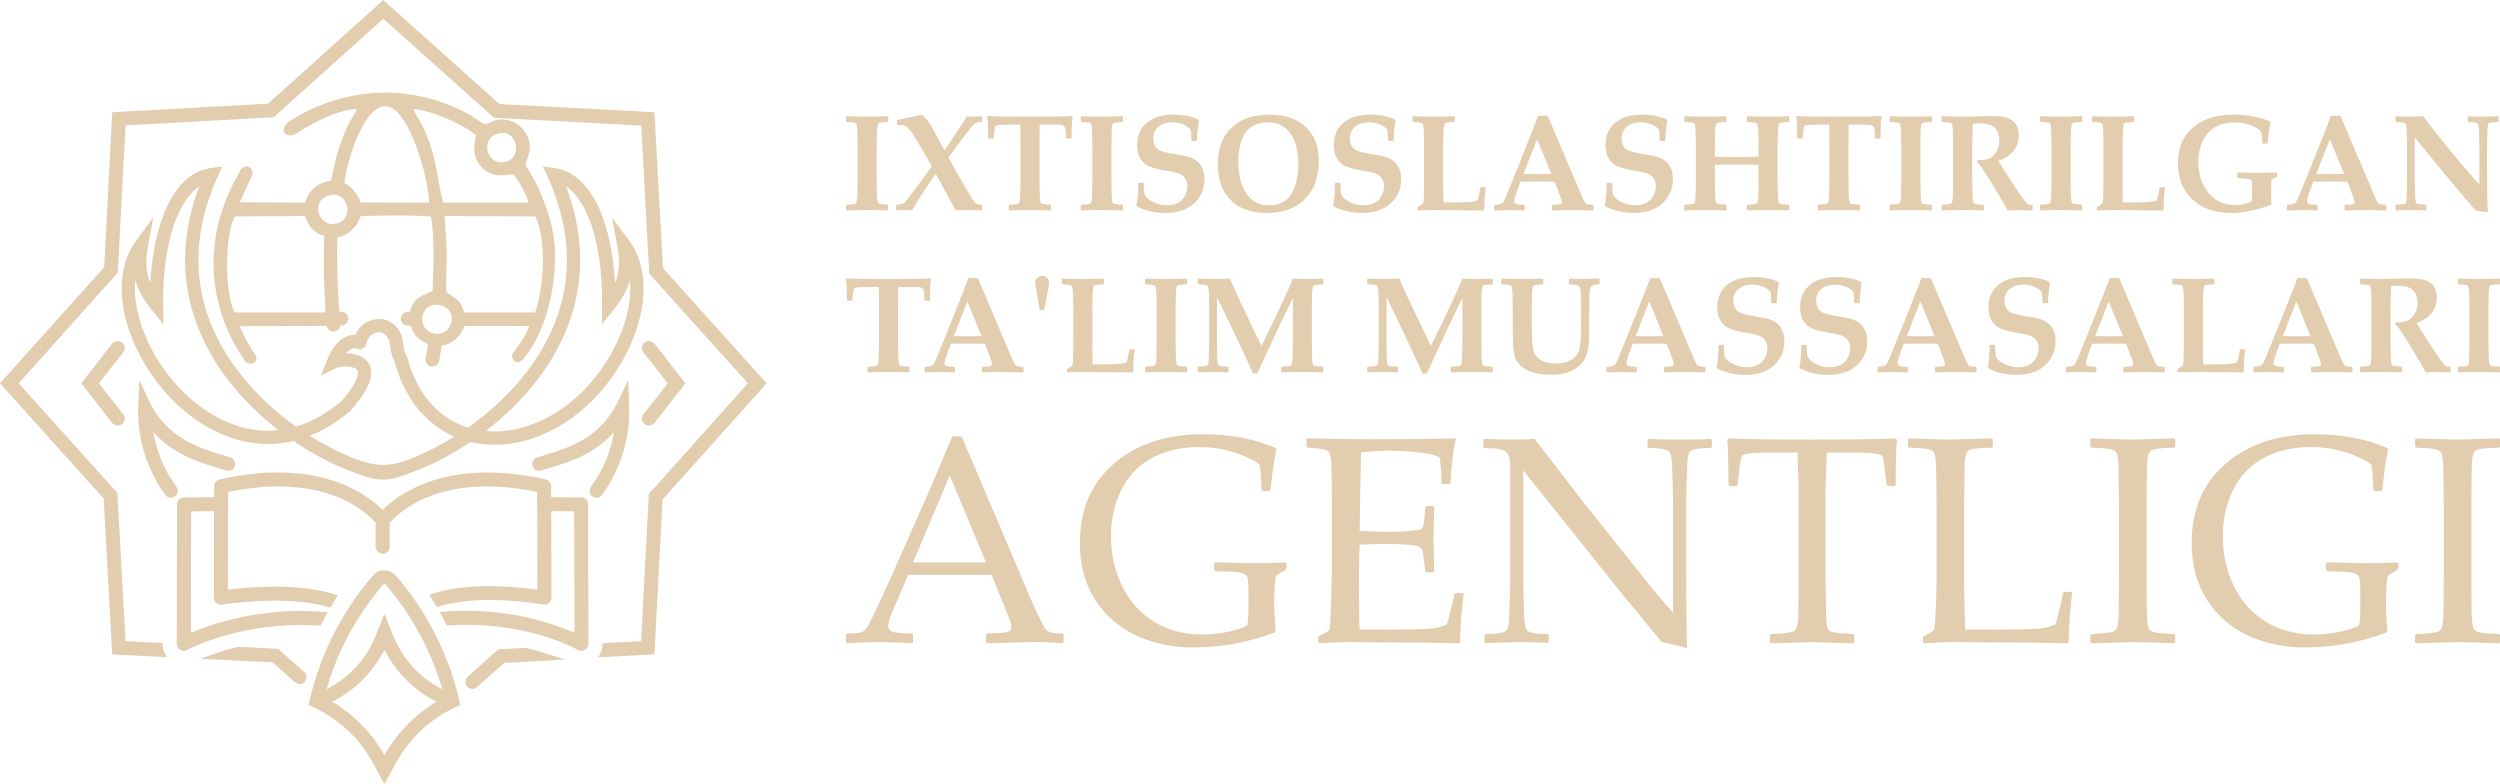 <?xml version="1.0" encoding="UTF-8"?>
<!DOCTYPE svg PUBLIC "-//W3C//DTD SVG 1.1//EN" "http://www.w3.org/Graphics/SVG/1.1/DTD/svg11.dtd">
<!-- Creator: CorelDRAW 2021.5 -->
<svg xmlns="http://www.w3.org/2000/svg" xml:space="preserve" width="126.535mm" height="39.662mm" version="1.1" style="shape-rendering:geometricPrecision; text-rendering:geometricPrecision; image-rendering:optimizeQuality; fill-rule:evenodd; clip-rule:evenodd"
viewBox="0 0 11723.55 3674.67"
 xmlns:xlink="http://www.w3.org/1999/xlink"
 xmlns:xodm="http://www.corel.com/coreldraw/odm/2003">
 <defs>
  <style type="text/css">
   <![CDATA[
    .fil0 {fill:#E2CDAF}
   ]]>
  </style>
 </defs>
 <g id="Слой_x0020_1">
  <g id="_2488930778256">
   <path class="fil0" d="M1803.05 2886.48l1.87 -4.93 4.93 12.97 5.58 14.81c35.19,92.66 62.37,161.84 138.36,236.59 19.13,19.13 39.53,35.82 61.77,51.26 18.52,12.97 38.29,24.7 58.68,35.21 -11.74,-40.78 -25.31,-80.93 -41.4,-120.46 -16.66,-43.22 -36.43,-85.23 -58.06,-126.6 -24.08,-45.12 -50.63,-88.95 -79.68,-131.59 -27.79,-40.15 -58.06,-79.05 -90.17,-116.74l-1.87 -1.84 -2.46 1.84c-32.11,37.69 -62.39,76.59 -90.19,116.74 -29.03,42.64 -55.59,86.47 -79.66,131.59 -21.63,41.37 -41.41,83.38 -58.09,126.6 -16.06,39.53 -29.63,79.69 -41.38,120.46 20.39,-10.51 40.15,-22.24 58.68,-35.21 22.23,-15.44 42.62,-32.13 61.77,-51.26 76.59,-74.75 103.15,-143.93 138.36,-236.59l5.58 -14.81 4.93 -12.97 2.46 4.93zm0 653.52l-2.46 -2.46c-14.19,-25.34 -30.28,-49.42 -47.55,-72.29 -19.15,-25.32 -40.15,-49.42 -63.02,-72.25 -20.99,-21.02 -43.22,-40.15 -66.71,-58.06 -21,-16.06 -42.62,-30.9 -65.47,-44.48 24.1,-11.75 47.55,-25.95 69.18,-40.78 24.7,-17.29 48.18,-37.06 69.78,-58.06 22.24,-21.62 42.62,-45.08 60.56,-70.4 16.06,-22.25 30.86,-45.72 43.22,-70.43l2.46 -3.09 1.87 3.09c12.34,24.71 27.17,48.18 43.22,70.43 17.92,25.31 38.32,48.78 60.56,70.4 21.6,21 45.08,40.78 69.78,58.06 21.63,14.82 45.08,29.03 69.18,40.78 -22.85,13.58 -44.47,28.43 -65.47,44.48 -23.49,17.91 -45.72,37.04 -66.71,58.06 -22.87,22.83 -43.87,46.93 -63.02,72.25 -17.27,22.87 -33.36,46.95 -47.55,72.29l-1.87 2.46zm846.25 -447.22l-285.38 16.06 -77.2 68.57c-0.64,1.23 -1.85,1.86 -2.48,3.09l-48.17 42c-12.97,11.73 -33.36,10.52 -45.08,-2.46 -12.38,-13.59 -10.52,-33.97 2.46,-45.7l3.08 -2.47 -0.61 -0.62 141.44 -126.63 130.95 -6.8c69.8,18.52 130.34,39.54 180.99,54.98zm-1219.94 103.78l0 0.62c-11.75,12.97 -32.11,14.2 -45.72,2.46l-47.55 -42.01 -0.62 -1.23 -56.84 -50.03 -337.24 -17.3c45.7,-17.29 103.75,-38.29 175.41,-56.2l188.4 9.88 88.95 79.68 32.75 29.03c12.97,11.76 14.18,32.13 2.46,45.1zm592.99 -1477.53l0 -0.6c-17.31,-2.48 -29.04,-19.15 -26.57,-37.07l11.12 -66.71c-34.6,-17.92 -68.56,-38.29 -80.93,-87.71l-14.19 0c-17.3,0.62 -32.11,-13.58 -32.11,-31.49 0,-17.94 14.19,-32.74 32.11,-32.74l10.51 0c19.14,-69.18 49.4,-71.65 106.86,-98.85 3.09,-77.2 9.27,-281.04 -9.27,-347.75 -38.31,-8.04 -283.52,-6.79 -329.22,-1.86 -12.36,30.28 -16.07,41.39 -40.78,63.64 -24.71,24.08 -38.9,27.17 -67.33,36.42 -4.32,121.7 0.61,220.52 7.41,337.89 0.63,1.84 0.63,3.08 0.63,4.93l0.61 4.96 9.27 0c17.9,0 32.74,14.19 32.74,32.11 0,17.91 -14.22,32.11 -32.13,32.74l-5.54 0c-1.87,14.81 -14.22,27.17 -30.28,27.79 -16.06,1.25 -30.9,-10.51 -33.98,-26.56l-407.05 1.86c19.14,46.33 42.01,89.56 71.04,130.34 25.32,34.58 -22.87,65.46 -48.8,29.04 -135.89,-195.82 -180.36,-435.49 -116.12,-666.51 1.83,-6.18 3.7,-12.36 5.55,-18.52 4.94,-14.2 9.89,-29.03 14.83,-43.24 29.03,-80.31 46.94,-105.62 75.96,-163.69 30.9,-38.92 69.19,-3.72 54.35,30.9 -4.93,4.93 -50.01,106.22 -56.81,120.43l305.14 1.24c6.79,-15.44 14.82,-43.24 42,-66.71 29.04,-25.33 46.94,-28.43 78.45,-35.83 8.64,-21 16.06,-67.93 22.84,-93.28 14.22,-55.58 35.23,-118.58 59.93,-168.63 12.97,-27.17 32.74,-52.49 42,-74.12 -88.95,1.25 -206.29,64.25 -281.66,112.44 -55.59,35.19 -92.65,-19.15 -30.28,-58.69 161.24,-102.55 357.04,-148.86 546.68,-124.16 112.4,14.83 213.72,51.89 297.09,99.45 18.54,10.51 45.72,32.74 60.55,38.93 17.29,8.01 40.77,-14.22 68.57,-17.92 60.52,-7.43 109.32,25.93 130.92,64.23 42.64,74.75 -2.46,125.39 -2.46,146.4l49.43 85.26c40.15,90.17 84,189.62 88.95,319.33 6.8,174.2 -46.33,385.45 -145.78,503.44 -38.31,45.69 -67.97,-2.49 -49.42,-27.19 24.08,-32.73 53.73,-67.32 74.73,-124.15l-303.29 0c-0.6,0 -24.7,80.31 -106.85,91.42l-12.36 72.27c-2.46,17.29 -19.14,29.04 -37.04,26.55zm-497.88 -253.86c0.62,0 1.23,-0.61 1.86,-0.61l0 -3.1c0,-1.23 0,-3.08 0,-4.33 -7.42,-122.3 -10.51,-225.45 -6.18,-350.21 -48.18,-13.59 -74.11,-48.8 -90.8,-93.88l-329.24 1.83c-45.7,88.33 -47.55,360.11 0,450.3l424.36 0zm1689.4 332.31l-100.69 129.72c-1.23,1.87 -2.46,3.71 -3.7,5.55l-22.87 27.81 0 0.61 -17.92 22.24c-11.12,14.19 -32.11,16.06 -46.33,4.94 -14.2,-11.73 -16.67,-32.11 -4.95,-46.33l40.79 -50.64c0.61,-1.23 1.21,-1.85 1.83,-2.48l71.03 -91.42 -71.03 -91.43c-0.62,-0.59 -1.22,-1.21 -1.83,-2.46l-40.79 -50.64c-11.72,-14.21 -9.26,-34.58 4.95,-46.33 14.21,-11.11 35.21,-8.64 46.33,4.95l17.92 22.24 0 0.62 22.87 27.8c1.23,1.83 2.46,3.7 3.7,5.55l100.69 129.71zm-2832.73 0l101.28 129.72c0.62,1.87 1.86,3.71 3.09,5.55l22.86 27.81 0.61 0.61 17.31 22.24c11.73,14.19 32.11,16.06 46.32,4.94 14.21,-11.73 16.68,-32.11 4.95,-46.33l-40.15 -50.64c-1.23,-1.23 -1.84,-1.85 -2.46,-2.48l-71.04 -91.42 71.04 -91.43c0.62,-0.59 1.23,-1.21 2.46,-2.46l40.15 -50.64c11.73,-14.21 9.27,-34.58 -4.95,-46.33 -14.2,-11.11 -34.59,-8.64 -46.32,4.95l-17.31 22.24 -0.61 0.62 -22.86 27.8c-1.23,1.83 -2.47,3.7 -3.09,5.55l-101.28 129.71zm1437.96 -1777.72l523.21 468.21 726.39 38.31 40.15 730.72 486.13 540.48 -487.98 544.8 -38.3 725.8 -264.99 14.81c3.09,-3.71 6.18,-8.01 8.66,-12.35 8.64,-14.22 12.97,-31.49 13.57,-49.41l0 -4.95 180.37 -9.88 36.46 -689.96 464.49 -518.87 -462.65 -513.91 -37.67 -694.89 -690.58 -36.46 -8.64 -8.03 -510.21 -456.48 -513.93 462.05 -694.91 38.3 -36.42 690.58 -464.51 518.84 462.64 513.91 38.29 694.92 174.2 9.27 0 4.94c0,23.47 8.02,44.47 21,61.16l-257.58 -12.97 -40.15 -730.74 -486.13 -540.48 488.59 -544.81 37.69 -726.38 730.73 -40.15 540.49 -486.14 21.6 19.77zm1009.33 2294.12c3.09,-4.97 6.18,-9.27 9.26,-14.22 4.95,-6.79 9.27,-14.19 14.22,-21.62l7.4 -11.13c1.24,-2.46 2.46,-4.93 3.71,-7.39 25.93,-45.7 46.33,-93.89 61.15,-144.55 19.15,-64.86 28.41,-132.81 26.56,-202.6l-4.95 -129.71 -54.98 115.51c-47.55,87.7 -110.54,141.44 -183.44,178.51 -38.29,19.77 -80.3,35.21 -123.55,48.19 -1.22,0.61 -3.09,0.61 -4.32,1.23l-12.36 3.72 -3.09 1.21c-1.84,0 -3.09,0.63 -4.32,1.25l-40.77 12.97c-17.29,4.93 -26.56,23.47 -21.62,40.15 5.56,17.29 24.1,26.55 40.77,20.99l60.54 -18.52c1.22,-0.61 1.85,-0.61 3.09,-1.25 35.21,-10.49 69.17,-22.23 102.53,-36.44 64.87,-28.42 123.55,-66.7 174.81,-123.55 -5.56,33.36 -13.59,66.11 -24.7,97.61 -12.97,37.68 -29.64,73.51 -49.41,107.48l0 0.62c-0.63,0 -2.46,2.46 -3.72,5.55l-30.88 46.33c-9.88,14.81 -5.56,35.21 8.64,44.46 14.82,9.9 35.21,6.18 45.08,-8.64l4.34 -6.16zm-2058.15 0l4.33 6.16c9.88,14.82 29.65,18.54 44.47,8.64 14.82,-9.26 19.13,-29.65 9.26,-44.46l-30.88 -46.33c-1.84,-3.09 -3.09,-5.55 -3.71,-5.55l-0.62 -0.62c-19.77,-33.97 -35.83,-69.8 -48.8,-107.48 -11.11,-31.5 -19.15,-64.24 -24.7,-97.61 50.65,56.85 109.94,95.13 174.79,123.55 32.74,14.21 67.34,25.95 102.55,36.44 0.62,0.64 1.85,0.64 2.48,1.25l61.14 18.52c16.69,5.57 35.21,-3.7 40.15,-20.99 5.58,-16.69 -4.32,-35.23 -20.99,-40.15l-40.78 -12.97c-1.21,-0.62 -3.08,-1.25 -4.93,-1.25l-2.46 -1.21 -12.34 -3.72c-1.86,-0.62 -3.11,-0.62 -4.34,-1.23 -43.86,-12.98 -85.25,-28.42 -124.16,-48.19 -72.28,-37.07 -135.27,-90.81 -182.83,-178.51l-54.98 -115.51 -4.94 129.71c-1.85,69.79 7.41,137.74 25.93,202.6 14.83,50.66 35.82,98.85 61.77,144.55 0.62,2.46 1.85,4.93 3.72,7.39l7.41 11.13c4.31,7.42 9.26,14.82 13.57,21.62 3.09,4.95 6.79,9.26 9.9,14.22zm1056.87 138.36l0 74.73 0 1.25 0 38.9c0,14.82 -17.92,30.88 -33.35,30.26 -15.44,-0.61 -32.13,-17.29 -32.74,-31.49l0 -37.67 0.61 -1.25 0 -74.73c-37.65,-44.47 -234.7,-240.92 -691.8,-145.15l-1.23 458.31c89.57,-11.74 319.35,-32.74 489.83,18.54 1.25,0 3.09,0.6 4.33,0.6l6.18 2.47c4.94,1.23 9.88,3.1 14.81,4.95l0.63 0c-12.36,19.14 -24.1,38.29 -35.21,58.06l-6.8 -2.46c-0.61,0 -1.86,-0.64 -2.46,-0.64 -200.76,-60.52 -497.87,-11.72 -499.11,-11.72 -1.23,0.61 -3.08,0.61 -4.94,0.61 -17.91,0 -32.74,-14.82 -32.74,-32.72l0.63 -405.84 -107.49 0.62 -1.22 569.5c94.5,-40.15 319.97,-119.2 610.27,-98.83 1.86,0 3.09,0 4.95,0l26.56 2.48c-8.03,14.2 -16.68,29.63 -24.09,44.46 -3.71,6.18 -6.81,12.36 -9.89,18.52 -360.73,-25.31 -613.98,108.11 -625.1,113.67 -4.34,3.09 -9.88,4.33 -15.44,4.33 -18.52,0 -33.35,-14.83 -33.35,-32.74l1.24 -654.13c0,-17.9 14.81,-32.74 32.73,-32.74l141.45 -0.61 0 -50.04c-0.61,-15.45 9.88,-30.26 25.32,-33.35 460.82,-105.01 691.2,69.18 764.7,142.68 73.5,-73.5 303.91,-247.69 764.71,-142.68 15.44,3.09 25.95,17.9 25.31,33.35l0 50.04 140.86 0.61c18.52,0 32.74,14.84 32.74,32.74l1.21 654.13c0,17.91 -14.18,32.74 -32.74,32.74 -5.54,0 -11.11,-1.24 -16.06,-4.33 -10.51,-5.56 -250.78,-140.21 -612.12,-114.28l-1.23 0 -1.23 0c-3.1,-6.18 -6.18,-11.73 -9.27,-17.91 -8.04,-15.44 -16.07,-30.26 -24.73,-45.08l30.28 -3.09c1.86,0 3.72,0 4.95,0 290.31,-19.75 502.17,59.91 596.69,100.06l-1.23 -569.5 -107.47 -0.62 0.61 405.84c0,17.9 -14.83,32.72 -32.74,32.72 -1.86,0 -3.7,0 -4.95,-0.61 -1.21,0 -284.14,-53.14 -485.5,7.39 -0.63,0 -1.85,0.63 -2.46,0.63l-11.11 4.34c-11.76,-19.77 -23.49,-38.92 -35.83,-58.08l5.55 -1.83c4.93,-1.86 9.88,-3.71 14.82,-4.96l6.79 -2.46c1.23,0 2.46,-0.62 3.7,-0.62 170.49,-51.26 386.07,-25.94 476.26,-14.2l-1.25 -458.31c-457.1,-95.77 -654.13,100.67 -691.81,145.15zm-179.75 -241.52c131.57,52.51 169.87,50.65 302.05,-3.08 25.95,-9.9 52.51,-21.02 80.3,-33.97 56.21,-26.56 116.12,-60.55 176.05,-100.7l0.61 0c80.32,18.56 166.16,16.69 252.03,-5.54 109.33,-29.04 218.05,-90.81 312.54,-182.85 112.44,-110.56 195.2,-254.49 229.17,-393.46 33.34,-134.68 21.62,-266.23 -50.03,-362.59l-80.29 -108.1 24.7 132.18c11.74,63.02 9.88,109.96 -1.85,149.49 -2.46,8.64 -5.55,16.68 -8.64,24.72 -6.79,-126.01 -29.65,-243.38 -68.57,-336.03 -47.57,-112.42 -118.6,-189.01 -213.09,-202.59l-56.22 -7.43 23.48 51.26c107.47,239.07 108.71,450.92 50.02,632.54 -75.37,233.49 -250.17,416.93 -424.98,540.48 -59.91,-18.54 -114.26,-51.26 -160.59,-98.83 -55.59,-56.21 -99.44,-134.05 -125.37,-234.11l-1.25 -4.33 -2.46 -3.72c-9.27,-14.81 -11.73,-32.11 -13.59,-48.8 -5.56,-38.89 -10.51,-75.33 -65.49,-107.47 -17.28,-9.88 -36.43,-12.34 -54.97,-11.74 -22.23,1.86 -43.85,9.88 -56.82,17.92 -26.56,16.68 -40.78,39.54 -48.19,56.81 -24.08,-1.21 -46.32,6.81 -65.47,21.02 -29.65,22.23 -51.26,58.05 -65.48,94.49l-30.26 74.75 72.25 -35.23c12.36,-5.55 45.1,-10.49 72.9,-3.72 9.9,1.87 18.54,5.58 23.47,11.13 3.7,3.72 5.57,9.9 4.95,19.77 -2.46,25.95 -24.1,66.71 -76.59,127.26 -71.03,60.53 -143.31,99.44 -213.73,120.46 -90.2,-64.86 -180.38,-145.17 -256.35,-240.92 -137.75,-172.33 -229.17,-392.85 -193.34,-653.5 11.74,-86.49 37.68,-178.52 80.94,-274.27l22.84 -51.26 -55.58 7.43c-95.13,13.58 -166.17,90.17 -213.12,202.59 -38.9,92.65 -61.77,210.02 -68.55,336.03 -3.09,-8.04 -6.19,-16.07 -8.66,-24.72 -11.72,-39.53 -13.58,-86.47 -1.84,-149.49l24.08 -132.18 -79.68 108.1c-97.58,130.93 -83.99,326.13 1.25,505.89 43.85,92.65 106.24,180.97 182.21,254.47 76.6,73.52 166.79,132.81 264.99,164.94 91.42,30.26 189.02,38.29 289.7,14.2 69.8,48.19 139.61,86.47 202.63,114.89 23.45,10.5 46.3,19.77 67.92,27.8zm226.69 508.98c25.33,30.89 49.42,62.38 72.29,95.13 30.88,45.08 59.29,92.03 85.24,140.83 26.56,51.26 50.65,104.38 71.04,158.76 20.38,53.74 37.04,109.33 50.02,166.14l4.96 21.01 1.21 4.32 -3.7 1.86 -19.75 8.64c-32.74,15.44 -63.63,33.35 -92.67,53.76 -29.63,20.37 -56.82,43.22 -82.14,68.54 -66.1,65.49 -98.85,127.88 -138.99,204.45l-12.36 22.88 -4.31 8.65 -1.87 -3.72 -2.46 3.72 -4.33 -8.65 -12.36 -22.88c-40.14,-76.58 -72.25,-138.97 -138.97,-204.45 -25.32,-25.32 -52.51,-48.17 -82.15,-68.54 -29.03,-20.4 -59.92,-38.32 -92.66,-53.76l-19.14 -8.64 -4.33 -1.86 1.23 -4.32 4.96 -21.01c12.94,-56.81 30.25,-112.4 50.02,-166.14 20.38,-54.38 44.46,-107.49 71.04,-158.76 25.94,-48.8 54.34,-95.75 85.24,-140.83 30.88,-43.86 62.37,-84.63 98.23,-124.77 12.94,-12.37 24.7,-15.45 45.08,-14.83 24.7,1.25 29.04,4.33 37.68,10.51 7.41,5.55 16.06,12.34 33.96,33.97zm129.11 -602.26c40.76,-19.77 83.39,-42.6 127.24,-69.78 -51.26,-22.86 -99.43,-54.98 -140.82,-97.6 -62.39,-62.99 -111.19,-148.87 -140.23,-257.58 -13.59,-24.1 -16.69,-46.95 -19.76,-68.57 -3.09,-23.46 -6.8,-45.7 -34.6,-61.75 -5.55,-3.1 -12.96,-4.34 -19.75,-3.72 -11.75,0.61 -21.62,4.33 -27.8,8.02 -20.99,13.59 -27.17,35.85 -29.03,43.86 -3.08,11.75 -4.95,18.53 -19.17,24.7l-11.11 4.96 -11.74 -3.72c-14.82,-5.56 -27.79,-2.46 -38.89,5.55 -5.58,4.33 -10.51,9.29 -15.45,15.45 14.21,-0.61 28.4,0.62 41.38,3.7 21.01,4.95 40.78,14.21 54.99,29.65 15.44,16.69 24.7,38.92 21.62,67.95 -3.72,38.29 -29.67,92.04 -93.27,164.33l-1.25 1.84 -1.85 1.23c-63,54.37 -127.24,92.66 -190.85,117.97 53.1,33.36 104.38,60.53 152.55,82.16 171.12,77.22 230.4,70.41 397.8,-8.66zm675.76 -634.36c-73.5,227.92 -233.49,409.53 -401.51,538.01 53.75,5.54 109.35,0.61 164.94,-14.19 99.43,-25.95 198.28,-82.16 284.75,-166.79 104.4,-102.54 180.98,-235.33 212.48,-363.83 14.22,-56.19 19.17,-111.17 14.22,-162.44l-1.85 6.18c-14.22,48.8 -40.15,88.94 -72.9,130.31l-56.82 70.43 1.23 -90.81c2.46,-155.04 -19.77,-305.14 -65.46,-415.09 -27.19,-63.61 -61.77,-113.66 -103.78,-141.44 86.47,227.91 82.14,432.37 24.7,609.65zm-1572.03 512.06c63,21.01 130.34,29.66 198.89,22.24 -79.06,-61.78 -156.27,-134.64 -222.98,-218.66 -147.02,-184.07 -244.62,-420.64 -206.32,-700.47 9.9,-72.28 28.43,-147 58.09,-224.83 -42.01,27.78 -76.61,77.83 -103.78,141.44 -46.33,109.95 -68.57,260.05 -65.49,415.09l1.23 90.81 -56.83 -70.43c-33.35,-41.38 -58.68,-81.51 -73.5,-130.31l-1.84 -6.18c-8.64,90.8 14.82,194.55 61.75,294.01 40.79,85.86 98.85,168.02 169.25,235.96 70.41,67.95 152.58,121.68 241.52,151.33zm971.63 -1045.13l400.87 0c-8.64,-30.27 -60.52,-137.76 -80.89,-133.43 -51.88,11.12 -97.6,9.89 -141.47,-33.97 -40.14,-45.08 -37.67,-95.13 -24.7,-149.48 -61.14,-48.8 -195.82,-111.82 -293.42,-122.3 9.27,27.17 35.83,63.61 50.05,95.74 64.86,147.02 54.96,216.8 89.56,343.44zm259.44 -324.3c-92.66,21.62 -54.98,158.76 35.82,132.19 77.21,-22.24 52.51,-153.8 -35.82,-132.19zm-722.7 232.26c19.76,12.36 28.41,17.92 46.32,39.53 15.44,17.29 22.24,29.65 29.05,51.88l321.19 0.62c0,-96.97 -73.5,-372.46 -164.3,-437.32 -120.46,-85.86 -221.14,232.24 -232.26,345.28zm-77.84 59.93c-85.85,30.24 -39.52,155.65 45.09,129.09 84.62,-27.18 45.1,-161.22 -45.09,-129.09zm555.94 452.14c40.75,31.5 69.16,33.97 82.76,95.13l333.55 0c46.96,-147.61 49.42,-348.39 1.23,-450.3l-426.2 -1.83c3.7,59.28 8.66,114.26 9.88,174.17 1.25,59.3 -4.93,126.63 -1.21,182.83zm19.76 151.34c34.58,-85.86 -94.51,-129.11 -126.63,-54.36 -38.32,89.57 92.64,140.22 126.63,54.36z"/>
   <path class="fil0" d="M4165.47 983.75l-2.87 3.21c-20.76,-1.29 -52.9,-1.93 -96.35,-1.93 -43.24,0 -75.27,0.64 -96.05,1.93l-2.87 -3.21 0 -20.87 3.21 -3.08c21.18,-1.28 33.32,-2.33 36.41,-3.2 6.08,-1.59 9.59,-5.44 10.65,-11.5 2.65,-15.01 4.04,-47.18 4.04,-96.67l0 -165.03c0,-49.52 -1.39,-81.77 -4.04,-96.67 -1.07,-6.08 -4.58,-9.9 -10.65,-11.61 -3.09,-0.75 -15.23,-1.82 -36.41,-3.09l-3.21 -3.09 0 -21.18 3.21 -2.87c19.91,1.28 51.95,1.92 96.03,1.92 43.86,0 75.81,-0.64 95.72,-1.92l3.19 2.87 0 21.18 -3.19 3.09c-21.2,1.28 -33.34,2.34 -36.41,3.09 -6.08,1.7 -9.59,5.53 -10.65,11.61 -2.66,14.9 -4.05,47.15 -4.05,96.67l0 165.03c0,49.49 1.39,81.66 4.05,96.67 1.06,6.06 4.57,9.9 10.65,11.5 3.08,0.86 15.21,1.92 36.41,3.2l3.19 3.08 0 20.87zm7165.32 1072.06l84.47 2.77c55.37,1.84 91.84,2.78 108.92,2.78 15.22,0 79.83,-1.85 194.06,-5.55l5.31 4.85 0 33.68 -5.31 4.85c-31.14,0.94 -55.15,2.31 -72,3.92 -17.08,1.84 -29.31,5.31 -36.92,10.15 -7.62,5.08 -12.68,16.62 -15.23,34.86 -2.52,18.22 -3.68,43.61 -3.68,76.16l-1.39 155.52 0 312.92 0.69 131.77c0.45,51 1.85,83.99 4.15,98.76 2.08,15.02 5.31,24.93 9.69,29.77 4.39,5.09 12.46,9.25 24.69,12.47 12.23,3.46 42.23,6 89.99,7.85l5.31 3.92 0 33.92 -5.31 5.31c-2.31,0 -41.99,-1.15 -119.07,-3.92 -32.08,-0.93 -57,-1.39 -74.99,-1.39 -14.08,0 -78.47,1.85 -193.39,5.31l-5.54 -5.31 0 -33.92 5.54 -3.92c42,-1.84 69.91,-4.15 83.77,-6.7 14.07,-2.76 23.3,-6.23 28.15,-10.62 4.61,-4.15 8.53,-13.38 11.54,-27.22 2.76,-14.07 4.61,-45.23 4.85,-93.47l0.69 -142.61 0 -312.92 -1.16 -132.01c-0.47,-51.22 -1.84,-84.44 -3.94,-99.21 -1.84,-15.01 -5.07,-24.93 -9.46,-29.77 -4.14,-5.09 -12.45,-9.01 -24.46,-12.25 -12.23,-3.22 -42.23,-5.52 -89.99,-7.37l-5.54 -4.85 0 -33.68 5.54 -4.85zm-83.77 586.83l0 20.33 -2.78 8.07 -33.22 19.6c-8.08,5.09 -12.69,8.76 -14.08,11.55 -1.37,2.76 -3,16.14 -5.07,40.15 -2.08,24.24 -3,53.54 -3,88.38 0,39.23 2.31,81.7 7.37,127.61l-4.13 6.92c-123.48,47.32 -250.39,70.84 -380.54,70.84 -100.16,0 -190.38,-18.91 -271.15,-56.77 -80.52,-37.84 -144.68,-93.91 -191.99,-168.21 -47.3,-74.32 -70.84,-162.7 -70.84,-265.17 0,-155.76 53.07,-279.92 159.68,-371.75 106.61,-91.84 245.77,-137.99 417.68,-137.99 126,0 239.54,21.46 339.93,64.38l4.85 7.37c-8.31,30.24 -17.78,93.48 -28.4,189.92l-5.55 4.85 -31.13 0 -5.31 -5.55 -3.47 -71.54c-1.39,-23.54 -2.78,-37.14 -4.39,-41.3 -1.61,-4.15 -6.46,-9.46 -14.54,-15.93 -8.07,-6.46 -28.85,-16.83 -62.53,-31.15 -33.47,-14.08 -67.16,-24.46 -101.08,-30.92 -33.69,-6.71 -69.91,-9.92 -108.69,-9.92 -82.61,0 -155.54,17.08 -219.23,51.46 -63.47,34.15 -111.46,84.22 -143.53,149.76 -32.31,65.53 -48.46,138.47 -48.46,218.54 0,83.07 17.54,160.16 52.15,231.69 34.61,71.3 84.46,127.14 149.31,167.3 65.08,40.15 140.53,60.22 226.6,60.22 37.38,0 75.45,-3.7 114.47,-11.31 38.99,-7.37 71.06,-17.75 96.45,-31.37 3.92,-14.31 6,-43.39 6,-87.23l0 -75c0,-35.53 -2.08,-57.69 -6.7,-66.68 -4.61,-8.77 -15.69,-15.02 -33.47,-18.47 -17.75,-3.68 -56.3,-5.99 -115.38,-6.68l-6 -6.24 0 -29.77 6 -6 41.31 1.4c70.85,2.3 128.52,3.23 173.06,3.23 25.62,0 63.47,-1.15 112.86,-3.94l6.92 5.31zm-1439.28 -586.83l84.46 2.77c55.38,1.84 91.84,2.78 108.92,2.78 15.23,0 79.84,-1.85 194.07,-5.55l5.31 4.85 0 33.68 -5.31 4.85c-31.14,0.94 -55.15,2.31 -72,3.92 -17.08,1.84 -29.31,5.31 -36.92,10.15 -7.62,5.08 -12.68,16.62 -15.23,34.86 -2.53,18.22 -3.68,43.61 -3.68,76.16l-1.39 155.52 0 312.92 0.69 131.77c0.45,51 1.84,83.99 4.15,98.76 2.07,15.02 5.31,24.93 9.68,29.77 4.4,5.09 12.47,9.25 24.7,12.47 12.23,3.46 42.23,6 89.99,7.85l5.31 3.92 0 33.92 -5.31 5.31c-2.31,0 -42,-1.15 -119.07,-3.92 -32.08,-0.93 -57,-1.39 -75,-1.39 -14.07,0 -78.46,1.85 -193.38,5.31l-5.55 -5.31 0 -33.92 5.55 -3.92c41.99,-1.84 69.91,-4.15 83.77,-6.7 14.08,-2.76 23.3,-6.23 28.16,-10.62 4.61,-4.15 8.53,-13.38 11.54,-27.22 2.76,-14.07 4.61,-45.23 4.85,-93.47l0.69 -142.61 0 -312.92 -1.15 -132.01c-0.47,-51.22 -1.85,-84.44 -3.94,-99.21 -1.84,-15.01 -5.07,-24.93 -9.46,-29.77 -4.14,-5.09 -12.45,-9.01 -24.46,-12.25 -12.23,-3.22 -42.23,-5.52 -89.99,-7.37l-5.55 -4.85 0 -33.68 5.55 -4.85zm-860.76 4.85l5.55 -4.85c111.68,3.7 176.3,5.55 193.38,5.55 15.23,0 79.84,-1.85 194.06,-5.55l5.31 4.85 0 33.68 -5.31 4.85c-31.13,0.94 -55.14,2.31 -71.99,3.92 -17.07,1.84 -29.31,5.31 -36.92,10.15 -7.62,5.08 -12.69,16.62 -15.23,34.86 -2.53,18.22 -3.68,43.61 -3.68,76.16l-1.4 155.52 0 298.84c0,74.76 0.46,126.91 1.4,156.68l3.46 116.99 137.77 0c110.07,0 178.61,-1.37 205.83,-3.92 27.24,-2.76 53.54,-9.46 78.91,-19.6 4.85,-11.31 12.01,-37.39 21.24,-77.78 9.23,-40.6 14.08,-64.14 14.54,-70.37l6 -5.31 33.22 0 4.61 5.31c-3.46,17.99 -7.37,52.83 -11.07,104.76 -3.92,51.92 -5.77,93.7 -5.77,125.76l-5.31 5.31c-85.61,-2.54 -198.22,-3.92 -337.38,-3.92l-197.51 -1.39c-45.02,0 -90.93,1.85 -137.77,5.31l-5.55 -5.31 0 -22.38 5.55 -6.68c27.92,-14.56 43.15,-23.33 45.91,-26.31 2.55,-3.23 5.55,-32.31 8.31,-87.24 3,-54.92 4.39,-121.37 4.39,-198.68l0 -290.07 -1.15 -132.01c-0.46,-51.22 -1.85,-84.44 -3.94,-99.21 -1.83,-15.01 -5.07,-24.93 -9.45,-29.77 -4.15,-5.09 -12.46,-9.01 -24.69,-12.25 -12.01,-3.22 -42.01,-5.52 -89.77,-7.37l-5.55 -4.85 0 -33.68zm-57.44 -4.85l6.23 6.24c-4.16,40.39 -6.23,111.23 -6.23,212.29l-5.31 5.31 -31.85 0 -5.31 -6 -7.62 -62.29c-3.46,-33.24 -6.46,-53.78 -8.31,-61.16 -2.07,-7.38 -5.29,-12.92 -9.92,-16.15 -4.37,-3.47 -19.14,-6.24 -43.84,-8.55 -24.91,-2.31 -52.61,-3.46 -83.07,-3.46l-127.85 0c-3.68,102 -5.52,160.83 -5.52,176.54l0 394.15 1.39 131.77c0.45,51 1.61,83.99 3.68,99.22 2.08,15.01 5.31,24.93 9.46,29.55 4.39,4.85 12.69,9.01 24.7,12.23 12.22,3.46 42.45,6 90.69,7.85l4.61 3.92 0 33.92 -4.61 5.31c-115.39,-3.46 -179.77,-5.31 -193.39,-5.31 -14.53,0 -78.68,1.85 -192.69,5.31l-5.31 -5.31 0 -33.92 5.31 -3.92c42.47,-1.84 70.39,-4.15 84.23,-6.7 13.62,-2.76 22.85,-6.23 27.69,-10.62 4.61,-4.15 8.55,-13.38 11.78,-27.22 3.23,-14.07 4.85,-45.23 4.85,-93.47l1.37 -142.61 0 -394.15c0,-7.15 -1.83,-66 -5.52,-176.54l-100.85 0c-41.29,0 -77.07,0.94 -107.31,2.76 -30.22,1.85 -47.76,6.47 -52.38,13.86 -4.85,7.37 -9.25,31.61 -13.38,72.69l-6.7 62.29 -6 6 -31.16 0 -5.31 -5.31c-0.92,-108.68 -2.98,-179.52 -6.23,-212.29l6.23 -6.24c78.46,3.7 208.85,5.55 391.37,5.55 186.23,0 316.85,-1.85 392.08,-5.55zm-1922.05 960.22l-6 -6.24 0 -31.14 6 -5.31c27.7,-0.47 49.61,-2.08 66,-4.85 16.38,-2.55 27,-7.16 31.85,-13.39 4.61,-6.24 7.86,-16.38 9.46,-30.45 1.61,-14.08 3,-45.47 4.61,-94.62 1.61,-49.15 2.55,-84.23 2.55,-105.46l0 -546.21c0,-23.08 -4.39,-40.15 -12.7,-51.24 -8.31,-10.84 -19.6,-17.99 -34.14,-20.75 -14.31,-3.01 -39.02,-4.61 -73.63,-5.08l-5.31 -5.54 0 -31.62 5.31 -6.22c62.32,2.31 102.92,3.46 122.31,3.46 45.69,0 83.09,-1.15 112.39,-3.46l215.53 279.91 317.06 397.61c38.31,48.22 77.31,93.91 116.99,137.08l0 -523.15c0,-16.38 -0.68,-50.76 -2.31,-103.84 -1.61,-52.84 -3.46,-86.54 -5.76,-100.61 -2.31,-14.31 -6.23,-23.76 -11.78,-28.85 -5.76,-4.84 -16.38,-8.77 -31.83,-11.08 -15.46,-2.52 -36.7,-3.91 -63.22,-4.37l-5.31 -5.55 0 -30.92 5.31 -6.22c36.45,2.31 88.6,3.46 156.22,3.46 61.62,0 106.61,-1.15 134.54,-3.46l6 6.22 0 30.92 -5.31 5.55c-29.77,0.46 -52.85,2.07 -69,5.07 -16.17,2.77 -26.3,7.62 -30.46,14.54 -4.15,6.7 -6.92,16.62 -8.55,29.77 -1.37,12.92 -3,44.08 -4.6,93.23 -1.61,49.15 -2.31,84.46 -2.31,106.15l0 321 0.69 185.99c0.69,60.92 1.61,121.84 2.54,183.24 -22.38,-7.62 -61.39,-17.08 -117.01,-28.4l-48 -56.77 -143.99 -175.84 -458.29 -572.52 0 518.51c0,20.78 0.92,57.7 2.31,110.77 1.61,53.3 3.46,85.38 5.76,96.69 2.31,11.31 5.31,19.15 8.77,23.3 3.7,4.39 11.53,8.31 23.3,12.01 12.01,3.47 36.7,5.53 74.08,6l5.52 5.31 0 31.83 -5.52 5.55c-23.32,-3.24 -61.16,-4.85 -113.53,-4.85 -67.16,0 -126,1.61 -176.55,4.85zm-840.9 -955.37l5.31 -4.85c154.62,2.77 253.61,4.16 296.76,4.16 147.91,0 279.45,-1.39 394.84,-4.16l3.46 4.85c-11.31,43.15 -19.62,110.99 -24.93,203.53l-4.13 5.31 -33.24 0 -5.99 -5.31c0.46,-4.16 0.69,-7.84 0.69,-10.84 0,-38.31 -3.01,-74.76 -8.77,-109.61 -28.37,-12.68 -67.6,-20.75 -117.91,-24.69 -50.3,-3.68 -88.16,-5.77 -113.31,-5.77 -35.53,0 -81.23,2.55 -136.62,7.62l-2.52 108 -2.08 123.68 -2.08 137.31c48.7,2.77 93.46,4.16 134.53,4.16 41.54,0 76.16,-1.39 104.07,-4.16 27.93,-2.54 44.31,-5.52 49.15,-8.31 4.63,-3 8.31,-8.76 10.62,-17.08 2.54,-8.29 4.61,-23.07 6.46,-44.3l2.79 -41.78 5.31 -5.53 31.13 0 5.55 5.53c-0.94,49.15 -2.08,98.54 -3.46,147.93l3.46 152.31 -5.55 5.31 -31.13 0 -5.31 -5.31 -4.85 -40.62c-3.92,-31.62 -6.92,-50.31 -8.76,-56.54 -1.61,-6 -6,-11.31 -12.47,-15.93 -6.46,-4.39 -23.3,-8.07 -50.3,-10.85 -27.01,-2.53 -64.15,-3.92 -111.47,-3.92 -26.3,0 -66.23,1.15 -119.76,3.46 -2.31,37.86 -3.46,100.85 -3.46,189.23 0,94.62 1.15,164.32 3.46,208.83l124.37 0c109.61,0 177.94,-1.37 205.61,-3.92 27.46,-2.76 53.54,-9.46 78.46,-19.6 3.94,-10.4 10.62,-34.39 19.86,-72 9.23,-37.86 14.54,-61.4 15.91,-70.84l6.7 -4.63 32.53 0 5.31 4.63c-3.92,19.36 -8.07,53.3 -11.77,101.53 -3.92,48.23 -5.77,89.53 -5.77,123.69l-4.85 5.31c-86.08,-2.54 -198.68,-3.92 -337.84,-3.92l-183.91 -1.39c-42.92,0 -87.45,1.85 -133.84,5.31l-5.54 -5.31 0 -22.38 5.54 -6.68c26.54,-13.62 41.78,-21.93 45.45,-25.4 3.94,-3.22 7.16,-42.68 9.47,-118.38 2.55,-75.46 3.7,-132.93 3.7,-172.61l0 -248.08 -0.45 -153.46c0,-33.45 -0.48,-60.69 -1.4,-81.46 -0.91,-21 -2.54,-35.99 -4.85,-45 -2.31,-8.99 -4.85,-15.45 -7.62,-18.91 -3,-3.7 -7.84,-6.7 -14.3,-9.25 -6.47,-2.52 -17.78,-4.61 -33.47,-6.46l-51.46 -3.92 -5.31 -4.85 0 -33.68zm-93.23 581.98l0 20.33 -2.78 8.07 -33.22 19.6c-8.07,5.09 -12.68,8.76 -14.07,11.55 -1.38,2.76 -3,16.14 -5.08,40.15 -2.08,24.24 -3,53.54 -3,88.38 0,39.23 2.31,81.7 7.38,127.61l-4.14 6.92c-123.48,47.32 -250.39,70.84 -380.54,70.84 -100.15,0 -190.38,-18.91 -271.14,-56.77 -80.53,-37.84 -144.69,-93.91 -192,-168.21 -47.3,-74.32 -70.84,-162.7 -70.84,-265.17 0,-155.76 53.07,-279.92 159.68,-371.75 106.61,-91.84 245.77,-137.99 417.69,-137.99 126,0 239.53,21.46 339.92,64.38l4.85 7.37c-8.31,30.24 -17.78,93.48 -28.4,189.92l-5.54 4.85 -31.14 0 -5.31 -5.55 -3.46 -71.54c-1.4,-23.54 -2.79,-37.14 -4.4,-41.3 -1.6,-4.15 -6.46,-9.46 -14.53,-15.93 -8.08,-6.46 -28.85,-16.83 -62.54,-31.15 -33.46,-14.08 -67.16,-24.46 -101.08,-30.92 -33.69,-6.71 -69.91,-9.92 -108.68,-9.92 -82.62,0 -155.55,17.08 -219.24,51.46 -63.47,34.15 -111.46,84.22 -143.53,149.76 -32.31,65.53 -48.46,138.47 -48.46,218.54 0,83.07 17.54,160.16 52.15,231.69 34.62,71.3 84.47,127.14 149.31,167.3 65.08,40.15 140.53,60.22 226.6,60.22 37.38,0 75.46,-3.7 114.47,-11.31 38.99,-7.37 71.06,-17.75 96.45,-31.37 3.92,-14.31 6.01,-43.39 6.01,-87.23l0 -75c0,-35.53 -2.09,-57.69 -6.71,-66.68 -4.6,-8.77 -15.69,-15.02 -33.46,-18.47 -17.76,-3.68 -56.31,-5.99 -115.39,-6.68l-6 -6.24 0 -29.77 6 -6 41.32 1.4c70.84,2.3 128.52,3.23 173.06,3.23 25.61,0 63.47,-1.15 112.86,-3.94l6.91 5.31zm-2060.03 373.85l-6 -5.31 0 -35.07 6 -5.55c32.77,-0.46 54.01,-2.07 63.47,-5.07 9.47,-2.77 17.99,-8.77 25.38,-17.54 7.39,-8.77 22.38,-37.62 45.01,-86.07l71.06 -154.16 183.92 -416.53c34.61,-81.68 69,-163.14 103.39,-244.84l43.84 0 288.69 678.91 38.53 90.47c11.31,25.84 24.24,53.77 39.01,83.99 14.54,30 24.67,47.99 30.22,53.3 5.77,5.31 12.68,9.7 20.99,12.47 8.31,3 27.01,4.6 55.86,5.07l5.31 5.55 0 35.07 -5.31 5.31c-47.78,-3.92 -90.93,-6 -129.25,-6 -74.76,2.31 -149.52,4.39 -224.3,6l-5.53 -5.31 0 -35.07 5.53 -5.55c50.54,-0.92 81.94,-3 94.62,-6.47 12.68,-3.21 18.93,-11.07 18.93,-23.3 0,-9.92 -3.24,-22.85 -9.47,-39.23l-83.07 -206.06 -391.62 0 -73.61 173.06c-13.16,31.16 -19.62,53.78 -19.62,68.31 0,11.31 6,19.6 18.23,24.91 12.23,5.55 42.93,8.31 92.08,8.77l6 5.55 0 35.07 -5.54 5.31c-58.14,-3.46 -108.92,-5.31 -152.76,-5.31 -49.61,0 -99.46,1.85 -150,5.31zm308.3 -379.15l341.99 0 -169.62 -407.76 -172.38 407.76zm7441.91 -894.14l-2.85 3.16c-20.67,-1.26 -52.69,-1.9 -95.92,-1.9 -43.04,0 -74.93,0.64 -95.6,1.9l-2.87 -3.16 0 -20.78 3.19 -3.08c21.09,-1.28 33.17,-2.34 36.24,-3.19 6.04,-1.58 9.53,-5.39 10.6,-11.43 2.65,-14.96 4.02,-46.96 4.02,-96.25l0 -164.28c0,-49.28 -1.37,-81.4 -4.02,-96.24 -1.07,-6.04 -4.56,-9.87 -10.6,-11.56 -3.08,-0.73 -15.16,-1.8 -36.24,-3.06l-3.19 -3.08 0 -21.11 3.19 -2.86c19.82,1.29 51.71,1.91 95.61,1.91 43.66,0 75.45,-0.62 95.28,-1.91l3.17 2.86 0 21.11 -3.17 3.08c-21.09,1.26 -33.19,2.33 -36.24,3.06 -6.04,1.7 -9.55,5.52 -10.6,11.56 -2.65,14.83 -4.03,46.96 -4.03,96.24l0 164.28c0,49.3 1.38,81.29 4.03,96.25 1.05,6.04 4.56,9.85 10.6,11.43 3.06,0.84 15.16,1.91 36.24,3.19l3.17 3.08 0 20.78zm-231.39 0l-3.06 3.16c-1.5,0 -5.42,-0.1 -11.77,-0.31 -28.42,-1.07 -46.11,-1.59 -53.11,-1.59 -10.6,0 -27.35,0.64 -50.35,1.9 -0.86,-4.98 -4.77,-13.25 -11.77,-24.9l-77.05 -128.58 -34.46 -52.46c-4.34,-6.36 -10.49,-12.72 -18.34,-18.97l3.4 -10.49c4.76,0.19 8.26,0.31 10.6,0.31 20.24,0 36.24,-3.27 47.8,-9.64 10.6,-5.82 20.36,-15.89 29.25,-30.43 8.81,-14.52 13.26,-31.8 13.26,-51.82 0,-34.98 -13.04,-58.62 -39.13,-70.81 -12.39,-5.82 -30.51,-8.67 -54.26,-8.67 -10.4,0 -20.36,0.73 -29.89,2.44 -2.02,20.24 -3.08,54.9 -3.08,103.76l0 162.37c0,49.3 1.37,81.29 4.02,96.25 1.07,6.04 4.56,9.85 10.6,11.43 3.08,0.84 15.16,1.91 36.36,3.19l3.08 3.08 0 20.78 -2.76 3.16c-20.76,-1.26 -52.66,-1.9 -95.71,-1.9 -44.52,0 -76.43,0.64 -95.61,1.9l-3.06 -2.85 0 -21.09 3.06 -3.08c21.11,-1.28 33.19,-2.34 36.36,-3.19 5.95,-1.58 9.44,-5.39 10.51,-11.43 2.74,-14.96 4.03,-46.96 4.03,-96.25l0 -164.28c0,-49.28 -1.29,-81.4 -4.03,-96.24 -1.07,-6.04 -4.56,-9.87 -10.51,-11.56 -3.17,-0.73 -15.25,-1.8 -36.36,-3.06l-3.06 -3.08 0 -21.11 3.06 -2.86c20.24,1.29 52.15,1.91 95.61,1.91 25.23,0 45.79,-0.32 61.47,-0.95 31.27,-1.26 54.7,-1.9 70.16,-1.9 35.83,0 62.11,3.29 78.86,9.64 22.57,8.69 37.73,23.43 45.36,44.1 3.72,10.15 5.62,22.14 5.62,36.02 0,56.29 -31.69,96.24 -94.98,119.88 10.29,17.37 21.31,34.97 32.86,52.78l47.8 73.55c28.18,43.46 46.96,68.26 56.17,74.31 4.78,3.08 11.44,4.56 19.94,4.56l3.06 3.19 0 19.83zm-460.21 0l-2.74 3.16c-46,-1.26 -73.67,-1.9 -83.22,-1.9 -38.04,0 -73.44,0.64 -106.2,1.9l-2.76 -3.16 0 -19.52 3.08 -3.49 27.04 -1.48c11.33,-0.64 17.07,-4.67 17.07,-12.08 0,-4.34 -2.85,-14.09 -8.7,-29.25l-25.12 -65.5c-28.61,-0.42 -57.77,-0.64 -87.65,-0.64 -16.12,0 -40.07,0.22 -71.97,0.64l-13.68 37.84c-10.39,28.83 -15.58,46.84 -15.58,54.06 0,7.83 4.87,12.5 14.63,13.98 5.4,0.84 15.91,1.7 31.69,2.44l3.08 3.19 0 19.83 -3.08 3.16c-38.26,-1.26 -62.96,-1.9 -73.86,-1.9 -8.48,0 -29.58,0.64 -63.07,1.9l-3.08 -2.85 0 -20.13 3.39 -3.19c21.3,-1.17 34.45,-5.4 39.21,-12.72 4.88,-7.2 23.21,-50.35 54.91,-129.41l80.97 -202.78c6.04,-15.78 15.16,-39.41 27.35,-71.12l44.1 0 164.58 387.19c6.37,14.74 12.19,23.01 17.39,24.8 6.79,2.55 16.64,3.83 29.47,3.83l2.74 3.39 0 19.83zm-196.82 -167.06l-66.45 -162.69 -63.6 162.69c16.95,0.64 39.01,0.96 66.13,0.96 26.28,0 47.58,-0.32 63.91,-0.96zm-306.21 64.56c-4.55,30.32 -6.77,64.44 -6.77,102.5l-3.18 3.16 -225.66 -1.9c-37.73,0 -64.33,0.64 -79.81,1.9l-3.17 -3.16 0 -8.7 1.58 -3.72c15.26,-9.76 23.64,-15.8 24.8,-18.34 1.9,-3.7 3.08,-17.48 3.49,-41.22l0.86 -69.64 0 -157.39c0,-49.28 -1.28,-81.4 -4.03,-96.24 -1.06,-6.04 -4.56,-9.87 -10.51,-11.56 -3.16,-0.73 -15.25,-1.8 -36.36,-3.06l-3.06 -3.08 0 -21.11 3.06 -2.86c21.31,1.29 52.58,1.91 93.82,1.91 42.6,0 75.04,-0.62 97.19,-1.91l3.08 2.86 0 21.41 -3.08 2.77c-21.2,1.26 -33.28,2.33 -36.36,3.06 -6.04,1.7 -9.53,5.52 -10.6,11.56 -2.66,14.83 -4.03,46.96 -4.03,96.24l0 185.69c0,27.14 0.54,53.42 1.59,78.86l42.17 0c60.52,0 97.51,-2.34 111.19,-7.1 2.33,-0.84 3.92,-2.02 4.98,-3.5 2.01,-2.87 4.02,-9.01 5.93,-18.54l7.43 -38.59 3.08 -3.39 18.97 0 3.38 3.08zm-377 102.5l-2.74 3.16c-46.01,-1.26 -73.67,-1.9 -83.22,-1.9 -38.04,0 -73.44,0.64 -106.2,1.9l-2.76 -3.16 0 -19.52 3.08 -3.49 27.04 -1.48c11.33,-0.64 17.06,-4.67 17.06,-12.08 0,-4.34 -2.85,-14.09 -8.69,-29.25l-25.12 -65.5c-28.61,-0.42 -57.78,-0.64 -87.65,-0.64 -16.13,0 -40.07,0.22 -71.98,0.64l-13.68 37.84c-10.38,28.83 -15.57,46.84 -15.57,54.06 0,7.83 4.86,12.5 14.62,13.98 5.4,0.84 15.91,1.7 31.7,2.44l3.07 3.19 0 19.83 -3.07 3.16c-38.26,-1.26 -62.96,-1.9 -73.87,-1.9 -8.48,0 -29.58,0.64 -63.06,1.9l-3.08 -2.85 0 -20.13 3.38 -3.19c21.31,-1.17 34.46,-5.4 39.21,-12.72 4.89,-7.2 23.22,-50.35 54.92,-129.41l80.97 -202.78c6.04,-15.78 15.16,-39.41 27.34,-71.12l44.1 0 164.59 387.19c6.37,14.74 12.18,23.01 17.39,24.8 6.79,2.55 16.64,3.83 29.47,3.83l2.74 3.39 0 19.83zm-196.83 -167.06l-66.45 -162.69 -63.6 162.69c16.96,0.64 39.02,0.96 66.14,0.96 26.28,0 47.58,-0.32 63.9,-0.96zm-315.73 24.8c0,34.24 -9.76,64.35 -29.26,90.41 -16.95,23.01 -39.21,40.07 -66.77,51.21 -25.23,10.38 -55.32,15.57 -90.31,15.57 -43.46,0 -86.17,-9.96 -127.92,-29.79l-3.72 -6.88c5.74,-23.74 8.7,-57.66 8.7,-101.54l3.08 -3.08 19.82 0 2.86 3.08 0 7.19c0,11.57 1.26,26.82 3.7,45.91 7.43,13.24 20.77,24.7 40.07,34.12 20.02,9.96 41.02,14.94 62.75,14.94 40.91,0 69.3,-14.31 84.99,-42.82 8.17,-14.73 12.19,-29.89 12.19,-45.67 0,-26.51 -11.13,-45.47 -33.28,-56.82 -10.9,-5.62 -28.61,-10.27 -53.11,-13.99 -55.21,-8.48 -91.57,-19.18 -108.96,-32.01 -26.28,-19.39 -39.42,-49.5 -39.42,-90.31 0,-42.51 14.31,-76.32 42.83,-101.55 30.2,-26.49 72.27,-39.74 126.13,-39.74 48.44,0 87.54,7.74 117.32,23.32l2.12 7.41c-4.86,24.61 -7.94,54.27 -8.89,88.82l-3.49 3.08 -19.52 0 -3.18 -3.08c-0.52,-24.9 -1.58,-41.01 -3.06,-48.44 -6.37,-9.74 -17.61,-18.01 -33.5,-24.9 -16.96,-7 -34.65,-10.51 -53.11,-10.51 -27.77,0 -49.7,7.32 -65.81,22.05 -15.16,13.88 -22.7,31.8 -22.7,53.73 0,23.75 8.59,41.25 25.76,52.47 11.13,7.21 37.53,14.09 79.19,20.77 4.35,0.65 16.43,2.66 36.36,6.26 12.17,2.02 23.41,4.98 33.82,8.89 20.86,7.95 36.66,19.94 47.15,36.05 11.44,17.59 17.18,39.52 17.18,65.81zm-370.55 142.26l-2.75 3.16c-46,-1.26 -73.66,-1.9 -83.22,-1.9 -38.03,0 -73.44,0.64 -106.19,1.9l-2.77 -3.16 0 -19.52 3.08 -3.49 27.04 -1.48c11.34,-0.64 17.07,-4.67 17.07,-12.08 0,-4.34 -2.85,-14.09 -8.7,-29.25l-25.11 -65.5c-28.62,-0.42 -57.78,-0.64 -87.65,-0.64 -16.13,0 -40.07,0.22 -71.98,0.64l-13.68 37.84c-10.38,28.83 -15.58,46.84 -15.58,54.06 0,7.83 4.87,12.5 14.63,13.98 5.4,0.84 15.91,1.7 31.69,2.44l3.08 3.19 0 19.83 -3.08 3.16c-38.26,-1.26 -62.96,-1.9 -73.86,-1.9 -8.48,0 -29.58,0.64 -63.07,1.9l-3.08 -2.85 0 -20.13 3.39 -3.19c21.31,-1.17 34.45,-5.4 39.21,-12.72 4.88,-7.2 23.21,-50.35 54.91,-129.41l80.97 -202.78c6.04,-15.78 15.16,-39.41 27.35,-71.12l44.1 0 164.58 387.19c6.37,14.74 12.19,23.01 17.39,24.8 6.79,2.55 16.64,3.83 29.47,3.83l2.75 3.39 0 19.83zm-196.83 -167.06l-66.45 -162.69 -63.6 162.69c16.95,0.64 39.01,0.96 66.13,0.96 26.29,0 47.58,-0.32 63.91,-0.96zm-315.74 24.8c0,34.24 -9.76,64.35 -29.25,90.41 -16.96,23.01 -39.21,40.07 -66.78,51.21 -25.22,10.38 -55.32,15.57 -90.3,15.57 -43.46,0 -86.17,-9.96 -127.92,-29.79l-3.72 -6.88c5.73,-23.74 8.69,-57.66 8.69,-101.54l3.08 -3.08 19.83 0 2.85 3.08 0 7.19c0,11.57 1.26,26.82 3.7,45.91 7.43,13.24 20.78,24.7 40.07,34.12 20.03,9.96 41.03,14.94 62.75,14.94 40.91,0 69.31,-14.31 85,-42.82 8.16,-14.73 12.19,-29.89 12.19,-45.67 0,-26.51 -11.13,-45.47 -33.28,-56.82 -10.91,-5.62 -28.61,-10.27 -53.11,-13.99 -55.21,-8.48 -91.57,-19.18 -108.96,-32.01 -26.28,-19.39 -39.43,-49.5 -39.43,-90.31 0,-42.51 14.31,-76.32 42.84,-101.55 30.2,-26.49 72.27,-39.74 126.13,-39.74 48.44,0 87.54,7.74 117.32,23.32l2.12 7.41c-4.87,24.61 -7.95,54.27 -8.89,88.82l-3.5 3.08 -19.51 0 -3.19 -3.08c-0.51,-24.9 -1.58,-41.01 -3.06,-48.44 -6.37,-9.74 -17.6,-18.01 -33.49,-24.9 -16.96,-7 -34.66,-10.51 -53.11,-10.51 -27.77,0 -49.7,7.32 -65.81,22.05 -15.16,13.88 -22.7,31.8 -22.7,53.73 0,23.75 8.59,41.25 25.76,52.47 11.13,7.21 37.52,14.09 79.19,20.77 4.34,0.65 16.42,2.66 36.36,6.26 12.17,2.02 23.41,4.98 33.81,8.89 20.87,7.95 36.67,19.94 47.16,36.05 11.44,17.59 17.17,39.52 17.17,65.81zm-388.45 0c0,34.24 -9.76,64.35 -29.25,90.41 -16.96,23.01 -39.22,40.07 -66.78,51.21 -25.23,10.38 -55.32,15.57 -90.31,15.57 -43.45,0 -86.17,-9.96 -127.92,-29.79l-3.72 -6.88c5.74,-23.74 8.7,-57.66 8.7,-101.54l3.08 -3.08 19.83 0 2.85 3.08 0 7.19c0,11.57 1.26,26.82 3.7,45.91 7.43,13.24 20.77,24.7 40.07,34.12 20.02,9.96 41.03,14.94 62.75,14.94 40.91,0 69.3,-14.31 85,-42.82 8.16,-14.73 12.18,-29.89 12.18,-45.67 0,-26.51 -11.13,-45.47 -33.28,-56.82 -10.9,-5.62 -28.61,-10.27 -53.1,-13.99 -55.21,-8.48 -91.57,-19.18 -108.96,-32.01 -26.29,-19.39 -39.43,-49.5 -39.43,-90.31 0,-42.51 14.31,-76.32 42.83,-101.55 30.2,-26.49 72.28,-39.74 126.13,-39.74 48.44,0 87.55,7.74 117.32,23.32l2.12 7.41c-4.86,24.61 -7.94,54.27 -8.89,88.82l-3.49 3.08 -19.51 0 -3.19 -3.08c-0.51,-24.9 -1.58,-41.01 -3.06,-48.44 -6.37,-9.74 -17.61,-18.01 -33.5,-24.9 -16.95,-7 -34.65,-10.51 -53.11,-10.51 -27.77,0 -49.7,7.32 -65.81,22.05 -15.16,13.88 -22.7,31.8 -22.7,53.73 0,23.75 8.59,41.25 25.76,52.47 11.14,7.21 37.53,14.09 79.2,20.77 4.34,0.65 16.42,2.66 36.36,6.26 12.17,2.02 23.41,4.98 33.81,8.89 20.86,7.95 36.66,19.94 47.16,36.05 11.43,17.59 17.17,39.52 17.17,65.81zm-370.55 142.26l-2.75 3.16c-46,-1.26 -73.66,-1.9 -83.22,-1.9 -38.03,0 -73.43,0.64 -106.19,1.9l-2.76 -3.16 0 -19.52 3.07 -3.49 27.04 -1.48c11.33,-0.64 17.06,-4.67 17.06,-12.08 0,-4.34 -2.85,-14.09 -8.69,-29.25l-25.12 -65.5c-28.61,-0.42 -57.78,-0.64 -87.65,-0.64 -16.13,0 -40.07,0.22 -71.98,0.64l-13.68 37.84c-10.38,28.83 -15.57,46.84 -15.57,54.06 0,7.83 4.86,12.5 14.62,13.98 5.4,0.84 15.91,1.7 31.69,2.44l3.08 3.19 0 19.83 -3.08 3.16c-38.26,-1.26 -62.95,-1.9 -73.86,-1.9 -8.48,0 -29.58,0.64 -63.07,1.9l-3.08 -2.85 0 -20.13 3.39 -3.19c21.31,-1.17 34.45,-5.4 39.21,-12.72 4.89,-7.2 23.21,-50.35 54.92,-129.41l80.96 -202.78c6.05,-15.78 15.16,-39.41 27.35,-71.12l44.1 0 164.58 387.19c6.37,14.74 12.19,23.01 17.39,24.8 6.79,2.55 16.64,3.83 29.47,3.83l2.75 3.39 0 19.83zm-196.83 -167.06l-66.45 -162.69 -63.6 162.69c16.96,0.64 39.01,0.96 66.14,0.96 26.28,0 47.58,-0.32 63.9,-0.96zm-299.01 -245.89l-3.16 3.08c-24.39,0 -38.17,6.57 -41.25,19.6 -1.69,7.19 -2.96,22.88 -3.7,47.15 -0.64,18.03 -0.95,43.99 -0.95,77.91l0 95.71c0,61.48 -12.08,105.36 -36.36,131.64 -32.12,34.78 -77.8,52.15 -137.25,52.15 -54.27,0 -96.57,-9.01 -126.99,-27.02 -25.65,-15.27 -42.4,-37 -50.35,-65.19 -4.98,-18.01 -7.41,-64.97 -7.41,-140.98l0 -80.12c0,-49.28 -1.39,-81.4 -4.03,-96.24 -1.06,-6.04 -4.56,-9.87 -10.6,-11.56 -3.08,-0.73 -15.16,-1.8 -36.24,-3.06l-3.18 -3.08 0 -20.78 3.18 -3.19c19.81,1.29 51.72,1.91 95.6,1.91 44.72,0 76.52,-0.62 95.28,-1.91l3.19 3.19 0 20.78 -3.19 3.08c-21.09,1.26 -33.17,2.33 -36.24,3.06 -6.04,1.7 -9.54,5.52 -10.6,11.56 -2.66,14.83 -4.03,46.96 -4.03,96.24l0 64.01c0,78.22 3.5,126.13 10.49,143.72 14.1,34.76 48.77,52.15 104.09,52.15 36.24,0 64.44,-8.89 84.79,-26.7 9.53,-8.48 16.1,-17.07 19.82,-25.76 3.71,-8.7 6.69,-22.15 8.7,-40.39 1.9,-16.95 2.85,-34.12 2.85,-51.51l0 -64.65c0,-54.17 -0.22,-91.26 -0.64,-111.08 -0.42,-18.66 -1.69,-30.74 -3.7,-36.36 -1.7,-4.14 -5.31,-7.42 -10.93,-9.65 -4.75,-1.9 -17.48,-3.38 -38.14,-4.64l-3.19 -3.08 0 -20.78 3.19 -3.19c18.01,1.29 36.47,1.91 55.53,1.91 14.3,0 41.76,-0.62 82.26,-1.91l3.16 3.19 0 20.78zm-500.59 412.94l-3.08 3.16c-20.55,-1.26 -52.35,-1.9 -95.7,-1.9 -44.31,0 -76.1,0.64 -95.62,1.9l-2.74 -2.85 0 -21.09 3.08 -3.08c21.09,-1.28 33.17,-2.34 36.36,-3.19 5.93,-1.58 9.53,-5.39 10.49,-11.43 2.76,-14.96 4.13,-46.96 4.13,-96.25l0 -209.97 -69.32 141.93c-3.92,7.85 -17.37,36.88 -40.39,87.03l-56.79 124.11 -20.78 0c-10.82,-25.65 -25.33,-57.98 -43.77,-97.21l-43.46 -92.21 -81.4 -169.16 0 215.48c0,49.3 1.37,81.29 4.03,96.25 1.06,6.04 4.56,9.85 10.6,11.43 3.08,0.84 15.16,1.91 36.36,3.19l3.08 3.08 0 21.09 -3.08 2.85c-23.86,-1.26 -46.01,-1.9 -66.46,-1.9 -23.85,0 -47.81,0.64 -71.76,1.9l-3.08 -2.85 0 -21.09 3.08 -3.08c21.09,-1.28 33.17,-2.34 36.36,-3.19 5.93,-1.58 9.43,-5.39 10.49,-11.43 2.77,-14.96 4.03,-46.96 4.03,-96.25l0 -164.28c0,-49.28 -1.26,-81.4 -4.03,-96.24 -1.06,-6.04 -4.56,-9.87 -10.49,-11.56 -3.19,-0.73 -15.27,-1.8 -36.36,-3.06l-3.08 -3.08 0 -21.11 3.08 -2.86c21.51,1.29 48.75,1.91 81.61,1.91 25.34,0 47.38,-0.62 66.14,-1.91 6.88,15.8 16.64,37.95 29.25,66.45l19.83 42.84 98.78 206.56 47.48 -96.35 74.19 -158.65c8.69,-18.76 17.17,-39.12 25.53,-60.85 23.32,1.29 39.12,1.91 47.17,1.91 40.61,0 71.66,-0.62 93.16,-1.91l3.08 2.86 0 21.41 -3.08 2.77c-21.09,1.26 -33.28,2.33 -36.36,3.06 -6.04,1.7 -9.53,5.52 -10.6,11.56 -2.63,14.83 -4.02,46.96 -4.02,96.24l0 164.28c0,49.3 1.39,81.29 4.02,96.25 1.07,6.04 4.56,9.85 10.6,11.43 3.08,0.84 15.27,1.91 36.36,3.19l3.08 3.08 0 20.78zm-794.93 0l-3.08 3.16c-20.55,-1.26 -52.35,-1.9 -95.7,-1.9 -44.31,0 -76.09,0.64 -95.62,1.9l-2.74 -2.85 0 -21.09 3.08 -3.08c21.09,-1.28 33.17,-2.34 36.36,-3.19 5.93,-1.58 9.53,-5.39 10.49,-11.43 2.76,-14.96 4.13,-46.96 4.13,-96.25l0 -209.97 -69.32 141.93c-3.92,7.85 -17.37,36.88 -40.38,87.03l-56.8 124.11 -20.78 0c-10.82,-25.65 -25.33,-57.98 -43.77,-97.21l-43.46 -92.21 -81.4 -169.16 0 215.48c0,49.3 1.37,81.29 4.03,96.25 1.06,6.04 4.56,9.85 10.6,11.43 3.08,0.84 15.16,1.91 36.36,3.19l3.08 3.08 0 21.09 -3.08 2.85c-23.86,-1.26 -46.01,-1.9 -66.45,-1.9 -23.86,0 -47.82,0.64 -71.77,1.9l-3.08 -2.85 0 -21.09 3.08 -3.08c21.1,-1.28 33.18,-2.34 36.36,-3.19 5.93,-1.58 9.43,-5.39 10.49,-11.43 2.77,-14.96 4.03,-46.96 4.03,-96.25l0 -164.28c0,-49.28 -1.26,-81.4 -4.03,-96.24 -1.06,-6.04 -4.56,-9.87 -10.49,-11.56 -3.18,-0.73 -15.26,-1.8 -36.36,-3.06l-3.08 -3.08 0 -21.11 3.08 -2.86c21.51,1.29 48.75,1.91 81.61,1.91 25.34,0 47.38,-0.62 66.14,-1.91 6.88,15.8 16.64,37.95 29.25,66.45l19.83 42.84 98.78 206.56 47.48 -96.35 74.19 -158.65c8.69,-18.76 17.17,-39.12 25.53,-60.85 23.32,1.29 39.12,1.91 47.18,1.91 40.6,0 71.65,-0.62 93.15,-1.91l3.08 2.86 0 21.41 -3.08 2.77c-21.09,1.26 -33.28,2.33 -36.36,3.06 -6.04,1.7 -9.53,5.52 -10.6,11.56 -2.63,14.83 -4.02,46.96 -4.02,96.24l0 164.28c0,49.3 1.39,81.29 4.02,96.25 1.07,6.04 4.56,9.85 10.6,11.43 3.08,0.84 15.27,1.91 36.36,3.19l3.08 3.08 0 20.78zm-638.71 0l-2.85 3.16c-20.67,-1.26 -52.69,-1.9 -95.93,-1.9 -43.04,0 -74.93,0.64 -95.59,1.9l-2.87 -3.16 0 -20.78 3.18 -3.08c21.09,-1.28 33.18,-2.34 36.24,-3.19 6.04,-1.58 9.54,-5.39 10.6,-11.43 2.66,-14.96 4.03,-46.96 4.03,-96.25l0 -164.28c0,-49.28 -1.37,-81.4 -4.03,-96.24 -1.06,-6.04 -4.56,-9.87 -10.6,-11.56 -3.07,-0.73 -15.16,-1.8 -36.24,-3.06l-3.18 -3.08 0 -21.11 3.18 -2.86c19.83,1.29 51.72,1.91 95.62,1.91 43.66,0 75.45,-0.62 95.28,-1.91l3.17 2.86 0 21.11 -3.17 3.08c-21.09,1.26 -33.19,2.33 -36.24,3.06 -6.04,1.7 -9.55,5.52 -10.6,11.56 -2.66,14.83 -4.03,46.96 -4.03,96.24l0 164.28c0,49.3 1.37,81.29 4.03,96.25 1.05,6.04 4.56,9.85 10.6,11.43 3.06,0.84 15.16,1.91 36.24,3.19l3.17 3.08 0 20.78zm-246 -102.5c-4.56,30.32 -6.77,64.44 -6.77,102.5l-3.19 3.16 -225.65 -1.9c-37.74,0 -64.33,0.64 -79.82,1.9l-3.17 -3.16 0 -8.7 1.58 -3.72c15.27,-9.76 23.65,-15.8 24.8,-18.34 1.91,-3.7 3.08,-17.48 3.5,-41.22l0.86 -69.64 0 -157.39c0,-49.28 -1.29,-81.4 -4.03,-96.24 -1.07,-6.04 -4.56,-9.87 -10.51,-11.56 -3.17,-0.73 -15.25,-1.8 -36.36,-3.06l-3.06 -3.08 0 -21.11 3.06 -2.86c21.31,1.29 52.57,1.91 93.82,1.91 42.6,0 75.04,-0.62 97.18,-1.91l3.08 2.86 0 21.41 -3.08 2.77c-21.2,1.26 -33.28,2.33 -36.36,3.06 -6.04,1.7 -9.53,5.52 -10.6,11.56 -2.65,14.83 -4.02,46.96 -4.02,96.24l0 185.69c0,27.14 0.53,53.42 1.59,78.86l42.17 0c60.52,0 97.51,-2.34 111.19,-7.1 2.33,-0.84 3.92,-2.02 4.98,-3.5 2.02,-2.87 4.03,-9.01 5.93,-18.54l7.44 -38.59 3.08 -3.39 18.97 0 3.38 3.08zm-401.18 -314.16c0,2.43 -0.73,7.52 -2.12,15.16l-3.7 19.93 -17.7 91.88 -21.2 0 -14.85 -91.88c-0.64,-3.6 -1.9,-10.17 -3.72,-19.93 -1.48,-7.84 -2.21,-12.92 -2.21,-15.16 0,-9.12 3.19,-16.86 9.64,-23.22 6.36,-6.25 14.21,-9.42 23.32,-9.42 9.12,0 16.73,3.17 23.11,9.42 6.24,6.36 9.42,14.1 9.42,23.22zm-120.2 416.66l-2.74 3.16c-46,-1.26 -73.67,-1.9 -83.22,-1.9 -38.04,0 -73.44,0.64 -106.2,1.9l-2.76 -3.16 0 -19.52 3.08 -3.49 27.04 -1.48c11.33,-0.64 17.07,-4.67 17.07,-12.08 0,-4.34 -2.86,-14.09 -8.7,-29.25l-25.12 -65.5c-28.61,-0.42 -57.77,-0.64 -87.65,-0.64 -16.12,0 -40.07,0.22 -71.98,0.64l-13.67 37.84c-10.39,28.83 -15.58,46.84 -15.58,54.06 0,7.83 4.87,12.5 14.63,13.98 5.4,0.84 15.91,1.7 31.69,2.44l3.08 3.19 0 19.83 -3.08 3.16c-38.26,-1.26 -62.96,-1.9 -73.86,-1.9 -8.48,0 -29.58,0.64 -63.07,1.9l-3.08 -2.85 0 -20.13 3.39 -3.19c21.3,-1.17 34.45,-5.4 39.21,-12.72 4.88,-7.2 23.21,-50.35 54.91,-129.41l80.97 -202.78c6.04,-15.78 15.16,-39.41 27.35,-71.12l44.1 0 164.58 387.19c6.37,14.74 12.19,23.01 17.39,24.8 6.79,2.55 16.64,3.83 29.47,3.83l2.74 3.39 0 19.83zm-196.82 -167.06l-66.46 -162.69 -63.59 162.69c16.95,0.64 39.01,0.96 66.13,0.96 26.28,0 47.58,-0.32 63.91,-0.96zm-236.9 -267.95c-2.55,15.27 -3.83,31.18 -4.03,47.48l-0.64 51.84 -3.08 3.17 -19.6 0 -3.39 -2.85c-1.06,-26.51 -2.23,-41.97 -3.4,-46.53 -2.55,-8.26 -9.12,-13.15 -19.92,-14.63 -4.13,-0.64 -23.63,-0.95 -58.39,-0.95l-41.56 0c-0.42,7.33 -0.64,36.05 -0.64,86.39l0 176.36c0,49.3 1.37,81.29 4.03,96.25 1.07,6.04 4.56,9.85 10.6,11.43 3.08,0.84 15.16,1.91 36.24,3.19l3.19 3.08 0 20.78 -3.19 3.16c-20.45,-1.26 -52.36,-1.9 -95.6,-1.9 -44.3,0 -76.21,0.64 -95.61,1.9l-2.85 -2.85 0 -21.09 3.18 -3.08c21.1,-1.28 33.18,-2.34 36.24,-3.19 6.04,-1.58 9.54,-5.39 10.6,-11.43 2.66,-14.96 4.03,-46.96 4.03,-96.25l0 -176.36c0,-51.2 -0.32,-79.92 -0.95,-86.39l-44.41 0c-37,0 -58.61,1.18 -64.87,3.5 -3.28,1.17 -5.62,2.76 -6.77,4.56 -1.93,3.38 -3.5,9.95 -4.67,19.93 -1.48,10.91 -2.44,22.25 -2.85,33.81l-3.08 3.17 -19.62 0 -3.39 -3.17 -0.64 -53.1c-0.2,-14.85 -1.37,-30.32 -3.7,-46.22l2.85 -3.17c12.19,2.1 56.71,3.17 133.45,3.17l125.79 0c70.81,0 115.33,-1.07 133.57,-3.17l3.08 3.17zm7351.42 -739.25l-3.51 3.09c-21.2,1.28 -33.34,2.34 -36.41,3.09 -6.08,1.7 -9.6,5.53 -10.65,11.61 -2.66,14.9 -4.05,47.15 -4.05,96.67l0 126.59c0,93.37 1.39,154.28 4.05,182.48l-4.05 2.87c-23.52,-3.93 -41.31,-6.81 -53.34,-8.39 -55.69,-62.61 -150.86,-176.86 -285.45,-342.53l0 204.01c0,49.49 1.39,81.66 4.05,96.67 1.06,6.06 4.58,9.9 10.65,11.5 3.08,0.86 15.32,1.92 36.51,3.2l3.08 3.08 0 21.2 -3.08 2.88c-23.96,-1.29 -46.21,-1.93 -66.75,-1.93 -23.97,0 -47.91,0.64 -72.09,1.93l-3.08 -2.88 0 -21.2 3.08 -3.08c21.2,-1.28 33.45,-2.33 36.52,-3.2 6.08,-1.59 9.59,-5.44 10.54,-11.5 2.76,-15.01 4.15,-47.18 4.15,-96.67l0 -165.03c0,-49.52 -1.39,-81.77 -4.15,-96.67 -0.95,-6.08 -4.47,-9.9 -10.54,-11.61 -3.08,-0.75 -15.32,-1.82 -36.52,-3.09l-3.08 -3.09 0 -21.18 3.08 -2.87c19.81,1.28 38.55,1.92 56.43,1.92 28.1,0 51.42,-0.64 69.95,-1.92 74.85,99.88 162.8,206.88 263.82,321.02l0 -182.49c0,-49.52 -1.37,-81.77 -4.05,-96.67 -1.06,-6.08 -4.58,-9.9 -10.53,-11.61 -3.2,-0.75 -15.33,-1.82 -36.51,-3.09l-3.21 -3.09 0 -21.18 3.21 -2.87c23.21,1.28 45.34,1.92 66.43,1.92 26.83,0 50.89,-0.64 72.29,-1.92l3.21 2.87 0 21.18zm-526.91 414.82l-2.79 3.21c-46.2,-1.29 -73.99,-1.93 -83.56,-1.93 -38.23,0 -73.8,0.64 -106.69,1.93l-2.76 -3.21 0 -19.59 3.07 -3.52 27.16 -1.48c11.41,-0.64 17.15,-4.69 17.15,-12.14 0,-4.37 -2.87,-14.17 -8.74,-29.4l-25.24 -65.79c-28.74,-0.42 -58.01,-0.64 -88.06,-0.64 -16.18,0 -40.24,0.22 -72.29,0.64l-13.73 38.01c-10.43,28.96 -15.65,47.07 -15.65,54.31 0,7.88 4.9,12.56 14.69,14.05 5.42,0.85 15.96,1.7 31.83,2.45l3.08 3.21 0 19.9 -3.08 3.21c-38.44,-1.29 -63.24,-1.93 -74.21,-1.93 -8.51,0 -29.7,0.64 -63.35,1.93l-3.08 -2.88 0 -20.23 3.41 -3.21c21.39,-1.17 34.6,-5.43 39.4,-12.78 4.88,-7.23 23.3,-50.58 55.14,-129.99l81.35 -203.69c6.06,-15.85 15.23,-39.59 27.48,-71.42l44.28 0 165.36 388.93c6.38,14.81 12.22,23.1 17.44,24.91 6.83,2.56 16.73,3.83 29.6,3.83l2.79 3.42 0 19.9zm-197.73 -167.79l-66.76 -163.44 -63.88 163.44c17.04,0.64 39.19,0.95 66.45,0.95 26.4,0 47.8,-0.31 64.2,-0.95zm-314.4 11.6l-3.09 3.41c-12.87,3.09 -20.43,7.45 -22.46,12.89 -2.13,5.52 -3.19,26.62 -3.19,63.24 0,17.67 0.84,35.13 2.54,52.38 -69.41,26.19 -132.43,39.28 -188.99,39.28 -74.52,0 -134.78,-20.86 -180.77,-62.49 -46.11,-41.74 -69.1,-98.6 -69.1,-170.56 0,-93.71 40.67,-160.56 121.89,-200.49 37.27,-18.33 84.54,-27.48 141.93,-27.48 33.34,0 66.98,3.63 101.16,10.88 27.99,6.06 50.14,12.87 66.43,20.65l2.77 5.52c-5.42,18.33 -9.9,50.16 -13.43,95.5l-3.4 3.09 -18.72 0 -3.09 -3.09c0,-3.94 -0.43,-12.14 -1.29,-24.47 -0.83,-12.36 -1.9,-21.1 -3.08,-26.09 -9.16,-12.46 -24.82,-23.01 -46.86,-31.72 -23.63,-9.17 -49.27,-13.75 -76.75,-13.75 -73.57,0 -124.36,29.71 -152.47,89.11 -12.89,27.48 -19.37,59.31 -19.37,95.5 0,57.83 15.44,105.73 46.2,143.85 32.06,39.51 73.69,59.2 125.11,59.2 27.15,0 53.54,-5.86 78.89,-17.46 1.37,-14.59 2.12,-34.49 2.12,-59.84 0,-20.65 -0.75,-33.09 -2.12,-37.48 -1.28,-3.29 -5.22,-5.74 -11.93,-7.13 -5.53,-1.26 -23.1,-2.87 -52.7,-4.69l-3.41 -3.19 0 -19.59 3.41 -3.09c30.24,0.75 61.76,1.07 94.86,0.86 19.17,-0.22 47.71,-0.53 85.82,-0.86l3.09 3.09 0 15.01zm-525.33 53.24c-4.6,30.44 -6.83,64.73 -6.83,102.95l-3.18 3.21 -226.69 -1.93c-37.89,0 -64.61,0.64 -80.16,1.93l-3.2 -3.21 0 -8.74 1.58 -3.72c15.34,-9.79 23.75,-15.87 24.91,-18.41 1.93,-3.73 3.09,-17.58 3.52,-41.43l0.86 -69.94 0 -158.11c0,-49.52 -1.29,-81.77 -4.05,-96.67 -1.07,-6.08 -4.58,-9.9 -10.54,-11.61 -3.19,-0.75 -15.32,-1.82 -36.52,-3.09l-3.09 -3.09 0 -21.18 3.09 -2.87c21.4,1.28 52.81,1.92 94.23,1.92 42.81,0 75.38,-0.64 97.64,-1.92l3.09 2.87 0 21.51 -3.09 2.76c-21.29,1.28 -33.43,2.34 -36.52,3.09 -6.08,1.7 -9.59,5.53 -10.65,11.61 -2.66,14.9 -4.05,47.15 -4.05,96.67l0 186.53c0,27.26 0.54,53.65 1.61,79.22l42.36 0c60.8,0 97.96,-2.34 111.7,-7.14 2.33,-0.84 3.94,-2.01 5,-3.51 2.01,-2.88 4.05,-9.04 5.97,-18.62l7.45 -38.77 3.08 -3.4 19.06 0 3.42 3.09zm-388.63 102.95l-2.87 3.21c-20.76,-1.29 -52.9,-1.93 -96.35,-1.93 -43.23,0 -75.27,0.64 -96.05,1.93l-2.87 -3.21 0 -20.87 3.21 -3.08c21.18,-1.28 33.32,-2.33 36.41,-3.2 6.08,-1.59 9.59,-5.44 10.65,-11.5 2.65,-15.01 4.04,-47.18 4.04,-96.67l0 -165.03c0,-49.52 -1.39,-81.77 -4.04,-96.67 -1.07,-6.08 -4.58,-9.9 -10.65,-11.61 -3.09,-0.75 -15.23,-1.82 -36.41,-3.09l-3.21 -3.09 0 -21.18 3.21 -2.87c19.92,1.28 51.95,1.92 96.03,1.92 43.86,0 75.81,-0.64 95.72,-1.92l3.19 2.87 0 21.18 -3.19 3.09c-21.2,1.28 -33.34,2.34 -36.4,3.09 -6.08,1.7 -9.6,5.53 -10.65,11.61 -2.66,14.9 -4.05,47.15 -4.05,96.67l0 165.03c0,49.49 1.39,81.66 4.05,96.67 1.06,6.06 4.58,9.9 10.65,11.5 3.07,0.86 15.2,1.92 36.4,3.2l3.19 3.08 0 20.87zm-232.43 0l-3.07 3.21c-1.5,0 -5.44,-0.11 -11.83,-0.33 -28.54,-1.07 -46.32,-1.59 -53.34,-1.59 -10.65,0 -27.46,0.64 -50.58,1.93 -0.84,-5.02 -4.78,-13.31 -11.81,-25.02l-77.41 -129.15 -34.61 -52.7c-4.35,-6.38 -10.54,-12.78 -18.41,-19.06l3.4 -10.54c4.8,0.22 8.31,0.32 10.65,0.32 20.34,0 36.41,-3.3 48.02,-9.68 10.64,-5.86 20.45,-15.96 29.38,-30.56 8.84,-14.59 13.3,-31.95 13.3,-52.06 0,-35.15 -13.09,-58.89 -39.28,-71.12 -12.46,-5.86 -30.66,-8.74 -54.52,-8.74 -10.43,0 -20.45,0.73 -30.02,2.44 -2.03,20.34 -3.09,55.15 -3.09,104.23l0 163.13c0,49.49 1.39,81.66 4.05,96.67 1.06,6.06 4.58,9.9 10.65,11.5 3.09,0.86 15.22,1.92 36.51,3.2l3.09 3.08 0 20.87 -2.78 3.21c-20.87,-1.29 -52.9,-1.93 -96.14,-1.93 -44.7,0 -76.76,0.64 -96.03,1.93l-3.09 -2.88 0 -21.2 3.09 -3.08c21.2,-1.28 33.34,-2.33 36.52,-3.2 5.97,-1.59 9.48,-5.44 10.54,-11.5 2.76,-15.01 4.04,-47.18 4.04,-96.67l0 -165.03c0,-49.52 -1.28,-81.77 -4.04,-96.67 -1.07,-6.08 -4.58,-9.9 -10.54,-11.61 -3.19,-0.75 -15.32,-1.82 -36.52,-3.09l-3.09 -3.09 0 -21.18 3.09 -2.87c20.34,1.28 52.39,1.92 96.03,1.92 25.35,0 46,-0.32 61.76,-0.96 31.4,-1.27 54.94,-1.91 70.48,-1.91 35.99,0 62.39,3.3 79.21,9.68 22.68,8.74 37.91,23.52 45.58,44.29 3.72,10.23 5.64,22.26 5.64,36.21 0,56.53 -31.83,96.67 -95.41,120.42 10.34,17.46 21.41,35.12 33.02,53.01l48.02 73.9c28.31,43.64 47.15,68.55 56.41,74.63 4.8,3.09 11.5,4.58 20.03,4.58l3.07 3.21 0 19.9zm-472.19 0l-2.87 3.21c-20.76,-1.29 -52.9,-1.93 -96.35,-1.93 -43.24,0 -75.27,0.64 -96.05,1.93l-2.87 -3.21 0 -20.87 3.21 -3.08c21.18,-1.28 33.32,-2.33 36.4,-3.2 6.08,-1.59 9.6,-5.44 10.65,-11.5 2.66,-15.01 4.05,-47.18 4.05,-96.67l0 -165.03c0,-49.52 -1.39,-81.77 -4.05,-96.67 -1.06,-6.08 -4.58,-9.9 -10.65,-11.61 -3.09,-0.75 -15.22,-1.82 -36.4,-3.09l-3.21 -3.09 0 -21.18 3.21 -2.87c19.91,1.28 51.95,1.92 96.03,1.92 43.86,0 75.8,-0.64 95.72,-1.92l3.19 2.87 0 21.18 -3.19 3.09c-21.2,1.28 -33.34,2.34 -36.41,3.09 -6.08,1.7 -9.59,5.53 -10.65,11.61 -2.65,14.9 -4.04,47.15 -4.04,96.67l0 165.03c0,49.49 1.39,81.66 4.04,96.67 1.07,6.06 4.58,9.9 10.65,11.5 3.08,0.86 15.21,1.92 36.41,3.2l3.19 3.08 0 20.87zm-236.15 -436.95c-2.55,15.32 -3.83,31.31 -4.05,47.69l-0.64 52.07 -3.08 3.2 -19.7 0 -3.4 -2.87c-1.07,-26.62 -2.23,-42.16 -3.41,-46.73 -2.56,-8.31 -9.17,-13.22 -20.02,-14.7 -4.16,-0.64 -23.75,-0.95 -58.68,-0.95l-41.73 0c-0.43,7.34 -0.63,36.19 -0.63,86.77l0 177.17c0,49.49 1.38,81.66 4.05,96.67 1.07,6.06 4.58,9.9 10.64,11.5 3.09,0.86 15.23,1.92 36.41,3.2l3.21 3.08 0 20.87 -3.21 3.21c-20.54,-1.29 -52.6,-1.93 -96.03,-1.93 -44.5,0 -76.56,0.64 -96.03,1.93l-2.87 -2.88 0 -21.2 3.18 -3.08c21.2,-1.28 33.34,-2.33 36.43,-3.2 6.06,-1.59 9.58,-5.44 10.64,-11.5 2.68,-15.01 4.05,-47.18 4.05,-96.67l0 -177.17c0,-51.42 -0.32,-80.29 -0.95,-86.77l-44.61 0c-37.16,0 -58.87,1.17 -65.17,3.51 -3.29,1.15 -5.63,2.76 -6.81,4.58 -1.92,3.4 -3.51,10 -4.69,20.01 -1.48,10.96 -2.45,22.35 -2.87,33.96l-3.08 3.2 -19.7 0 -3.42 -3.2 -0.62 -53.33c-0.22,-14.92 -1.39,-30.46 -3.73,-46.43l2.87 -3.2c12.25,2.12 56.97,3.2 134.06,3.2l126.37 0c71.13,0 115.83,-1.07 134.16,-3.2l3.08 3.2zm-433.21 436.95l-3.21 3.21c-20.54,-1.29 -52.59,-1.93 -96.03,-1.93 -44.5,0 -76.56,0.64 -96.03,1.93l-3.21 -2.88 0 -21.2 3.41 -3.08c21.31,-1.28 33.45,-2.33 36.51,-3.2 6.08,-1.59 9.6,-5.44 10.65,-11.5 2.66,-15.01 4.05,-47.18 4.05,-96.67l0 -75.17c-10.65,-1.07 -44.3,-1.61 -101.04,-1.61 -52.38,0 -86.97,0.54 -103.59,1.61l0 75.17c0,49.49 1.39,81.66 4.04,96.67 1.07,6.06 4.58,9.9 10.65,11.5 3.09,0.86 15.23,1.92 36.52,3.2l3.09 3.08 0 20.87 -2.79 3.21c-20.86,-1.29 -52.9,-1.93 -96.13,-1.93 -44.7,0 -76.76,0.64 -96.03,1.93l-3.09 -2.88 0 -21.2 3.09 -3.08c21.2,-1.28 33.33,-2.33 36.51,-3.2 5.97,-1.59 9.49,-5.44 10.54,-11.5 2.77,-15.01 4.05,-47.18 4.05,-96.67l0 -165.03c0,-49.52 -1.28,-81.77 -4.05,-96.67 -1.06,-6.08 -4.58,-9.9 -10.54,-11.61 -3.19,-0.75 -15.32,-1.82 -36.51,-3.09l-3.09 -3.09 0 -21.18 3.09 -2.87c19.91,1.28 51.95,1.92 96.03,1.92 45.14,0 77.2,-0.64 96.13,-1.92l2.79 2.87 0 21.51 -3.09 2.76c-21.29,1.28 -33.43,2.34 -36.52,3.09 -6.08,1.7 -9.59,5.53 -10.65,11.61 -2.65,14.9 -4.04,47.15 -4.04,96.67l0 51.42c22.03,1.07 52.38,1.59 91.14,1.59 60.69,0 98.49,-0.53 113.5,-1.59l0 -51.42c0,-49.52 -1.39,-81.77 -4.05,-96.67 -1.06,-6.08 -4.58,-9.9 -10.65,-11.61 -3.07,-0.75 -15.2,-1.82 -36.51,-3.09l-3.41 -3.09 0 -21.18 3.21 -2.87c20.11,1.28 52.17,1.92 96.03,1.92 45.36,0 77.4,-0.64 96.03,-1.92l3.21 2.87 0 21.51 -2.87 2.76c-21.62,1.28 -33.87,2.34 -36.75,3.09 -6.08,1.7 -9.57,5.53 -10.65,11.61 -2.76,14.9 -4.04,47.15 -4.04,96.67l0 165.03c0,49.49 1.28,81.66 4.04,96.67 1.08,6.06 4.58,9.9 10.65,11.5 3.09,0.86 15.23,1.92 36.41,3.2l3.21 3.08 0 20.87zm-545.55 -142.88c0,34.39 -9.79,64.61 -29.38,90.82 -17.04,23.1 -39.4,40.25 -67.09,51.42 -25.34,10.43 -55.58,15.65 -90.7,15.65 -43.67,0 -86.57,-10 -128.51,-29.92l-3.74 -6.91c5.75,-23.86 8.74,-57.93 8.74,-102.01l3.09 -3.09 19.91 0 2.88 3.09 0 7.25c0,11.59 1.26,26.92 3.72,46.09 7.45,13.3 20.86,24.8 40.26,34.29 20.11,9.99 41.18,15.01 63.02,15.01 41.1,0 69.64,-14.37 85.38,-43.02 8.21,-14.8 12.25,-30.03 12.25,-45.9 0,-26.61 -11.16,-45.67 -33.43,-57.05 -10.96,-5.64 -28.74,-10.33 -53.34,-14.06 -55.47,-8.51 -91.99,-19.27 -109.45,-32.14 -26.41,-19.49 -39.62,-49.73 -39.62,-90.72 0,-42.69 14.39,-76.65 43.02,-102 30.35,-26.62 72.62,-39.93 126.7,-39.93 48.65,0 87.95,7.78 117.87,23.43l2.12 7.46c-4.89,24.69 -7.99,54.52 -8.93,89.22l-3.52 3.09 -19.59 0 -3.2 -3.09c-0.54,-25.02 -1.59,-41.21 -3.09,-48.66 -6.39,-9.79 -17.67,-18.1 -33.65,-25.02 -17.02,-7.03 -34.8,-10.54 -53.32,-10.54 -27.91,0 -49.94,7.36 -66.12,22.15 -15.23,13.94 -22.79,31.95 -22.79,53.98 0,23.86 8.63,41.41 25.87,52.71 11.18,7.23 37.69,14.15 79.54,20.86 4.37,0.64 16.51,2.66 36.52,6.28 12.24,2.03 23.51,4.99 33.96,8.95 20.98,7.98 36.85,20.01 47.39,36.19 11.5,17.69 17.24,39.73 17.24,66.12zm-372.21 142.88l-2.78 3.21c-46.2,-1.29 -73.99,-1.93 -83.57,-1.93 -38.22,0 -73.79,0.64 -106.69,1.93l-2.76 -3.21 0 -19.59 3.08 -3.52 27.15 -1.48c11.41,-0.64 17.16,-4.69 17.16,-12.14 0,-4.37 -2.88,-14.17 -8.74,-29.4l-25.25 -65.79c-28.74,-0.42 -58.01,-0.64 -88.05,-0.64 -16.19,0 -40.24,0.22 -72.3,0.64l-13.72 38.01c-10.44,28.96 -15.66,47.07 -15.66,54.31 0,7.88 4.91,12.56 14.7,14.05 5.42,0.85 15.96,1.7 31.83,2.45l3.08 3.21 0 19.9 -3.08 3.21c-38.44,-1.29 -63.25,-1.93 -74.21,-1.93 -8.51,0 -29.71,0.64 -63.35,1.93l-3.08 -2.88 0 -20.23 3.4 -3.21c21.4,-1.17 34.6,-5.43 39.4,-12.78 4.89,-7.23 23.3,-50.58 55.14,-129.99l81.36 -203.69c6.06,-15.85 15.23,-39.59 27.47,-71.42l44.29 0 165.35 388.93c6.39,14.81 12.23,23.1 17.45,24.91 6.83,2.56 16.73,3.83 29.6,3.83l2.78 3.42 0 19.9zm-197.72 -167.79l-66.76 -163.44 -63.89 163.44c17.05,0.64 39.2,0.95 66.46,0.95 26.4,0 47.79,-0.31 64.2,-0.95zm-307.6 64.84c-4.6,30.44 -6.83,64.73 -6.83,102.95l-3.18 3.21 -226.69 -1.93c-37.89,0 -64.61,0.64 -80.16,1.93l-3.2 -3.21 0 -8.74 1.58 -3.72c15.34,-9.79 23.75,-15.87 24.92,-18.41 1.92,-3.73 3.09,-17.58 3.51,-41.43l0.86 -69.94 0 -158.11c0,-49.52 -1.29,-81.77 -4.05,-96.67 -1.07,-6.08 -4.58,-9.9 -10.54,-11.61 -3.19,-0.75 -15.32,-1.82 -36.52,-3.09l-3.09 -3.09 0 -21.18 3.09 -2.87c21.4,1.28 52.81,1.92 94.23,1.92 42.81,0 75.38,-0.64 97.64,-1.92l3.09 2.87 0 21.51 -3.09 2.76c-21.29,1.28 -33.43,2.34 -36.52,3.09 -6.08,1.7 -9.59,5.53 -10.65,11.61 -2.65,14.9 -4.05,47.15 -4.05,96.67l0 186.53c0,27.26 0.54,53.65 1.61,79.22l42.36 0c60.8,0 97.96,-2.34 111.71,-7.14 2.32,-0.84 3.93,-2.01 4.99,-3.51 2.01,-2.88 4.05,-9.04 5.97,-18.62l7.45 -38.77 3.08 -3.4 19.06 0 3.42 3.09zm-396.7 -39.92c0,34.39 -9.79,64.61 -29.38,90.82 -17.05,23.1 -39.4,40.25 -67.1,51.42 -25.33,10.43 -55.57,15.65 -90.7,15.65 -43.66,0 -86.56,-10 -128.51,-29.92l-3.73 -6.91c5.75,-23.86 8.74,-57.93 8.74,-102.01l3.09 -3.09 19.91 0 2.87 3.09 0 7.25c0,11.59 1.27,26.92 3.72,46.09 7.45,13.3 20.86,24.8 40.25,34.29 20.12,9.99 41.19,15.01 63.03,15.01 41.1,0 69.64,-14.37 85.38,-43.02 8.2,-14.8 12.25,-30.03 12.25,-45.9 0,-26.61 -11.16,-45.67 -33.43,-57.05 -10.96,-5.64 -28.74,-10.33 -53.34,-14.06 -55.47,-8.51 -91.99,-19.27 -109.46,-32.14 -26.4,-19.49 -39.61,-49.73 -39.61,-90.72 0,-42.69 14.39,-76.65 43.02,-102 30.35,-26.62 72.62,-39.93 126.69,-39.93 48.66,0 87.96,7.78 117.87,23.43l2.13 7.46c-4.89,24.69 -7.99,54.52 -8.94,89.22l-3.51 3.09 -19.59 0 -3.21 -3.09c-0.53,-25.02 -1.59,-41.21 -3.09,-48.66 -6.38,-9.79 -17.66,-18.1 -33.64,-25.02 -17.03,-7.03 -34.8,-10.54 -53.33,-10.54 -27.9,0 -49.94,7.36 -66.12,22.15 -15.23,13.94 -22.79,31.95 -22.79,53.98 0,23.86 8.63,41.41 25.87,52.71 11.18,7.23 37.69,14.15 79.54,20.86 4.37,0.64 16.51,2.66 36.51,6.28 12.25,2.03 23.52,4.99 33.96,8.95 20.99,7.98 36.86,20.01 47.4,36.19 11.49,17.69 17.24,39.73 17.24,66.12zm-386.17 -86.35c0,76.75 -22.37,136.93 -67.07,180.57 -43.43,42.49 -102.86,63.67 -178.13,63.67 -71.12,0 -126.92,-20.01 -167.48,-60.05 -40.56,-40.03 -60.9,-95.72 -60.9,-167.06 0,-99.97 38.22,-169.27 114.57,-207.71 34.71,-17.46 77.4,-26.2 128.18,-26.2 72.51,0 129.05,18.97 169.4,57.08 40.88,38.64 61.43,91.88 61.43,159.7zm-96.13 16.18c0,-60.26 -12.04,-108.17 -36.32,-143.63 -24.27,-35.46 -59.71,-53.12 -106.47,-53.12 -61.85,0 -102.73,27.67 -122.96,83.26 -10.34,28.43 -15.56,60.37 -15.56,95.72 0,64.31 11.82,114.98 35.56,152.25 24.5,38.44 61.22,57.69 110.1,57.69 59.31,0 99.13,-29.16 119.46,-87.61 10.86,-30.99 16.19,-65.81 16.19,-104.57zm-440.04 70.17c0,34.39 -9.79,64.61 -29.38,90.82 -17.04,23.1 -39.4,40.25 -67.09,51.42 -25.34,10.43 -55.58,15.65 -90.7,15.65 -43.66,0 -86.57,-10 -128.51,-29.92l-3.73 -6.91c5.74,-23.86 8.73,-57.93 8.73,-102.01l3.09 -3.09 19.92 0 2.87 3.09 0 7.25c0,11.59 1.26,26.92 3.72,46.09 7.45,13.3 20.86,24.8 40.26,34.29 20.11,9.99 41.18,15.01 63.02,15.01 41.1,0 69.64,-14.37 85.39,-43.02 8.2,-14.8 12.24,-30.03 12.24,-45.9 0,-26.61 -11.16,-45.67 -33.42,-57.05 -10.97,-5.64 -28.74,-10.33 -53.35,-14.06 -55.47,-8.51 -91.98,-19.27 -109.45,-32.14 -26.4,-19.49 -39.62,-49.73 -39.62,-90.72 0,-42.69 14.39,-76.65 43.02,-102 30.35,-26.62 72.62,-39.93 126.7,-39.93 48.65,0 87.96,7.78 117.87,23.43l2.12 7.46c-4.88,24.69 -7.98,54.52 -8.93,89.22l-3.51 3.09 -19.59 0 -3.21 -3.09c-0.54,-25.02 -1.59,-41.21 -3.09,-48.66 -6.39,-9.79 -17.67,-18.1 -33.65,-25.02 -17.02,-7.03 -34.8,-10.54 -53.32,-10.54 -27.9,0 -49.94,7.36 -66.12,22.15 -15.23,13.94 -22.79,31.95 -22.79,53.98 0,23.86 8.63,41.41 25.87,52.71 11.18,7.23 37.69,14.15 79.54,20.86 4.37,0.64 16.51,2.66 36.52,6.28 12.25,2.03 23.52,4.99 33.96,8.95 20.98,7.98 36.85,20.01 47.39,36.19 11.5,17.69 17.24,39.73 17.24,66.12zm-382.13 142.88l-2.88 3.21c-20.75,-1.29 -52.9,-1.93 -96.34,-1.93 -43.24,0 -75.28,0.64 -96.05,1.93l-2.87 -3.21 0 -20.87 3.2 -3.08c21.18,-1.28 33.32,-2.33 36.41,-3.2 6.08,-1.59 9.6,-5.44 10.65,-11.5 2.66,-15.01 4.05,-47.18 4.05,-96.67l0 -165.03c0,-49.52 -1.39,-81.77 -4.05,-96.67 -1.06,-6.08 -4.58,-9.9 -10.65,-11.61 -3.09,-0.75 -15.23,-1.82 -36.41,-3.09l-3.2 -3.09 0 -21.18 3.2 -2.87c19.92,1.28 51.96,1.92 96.03,1.92 43.86,0 75.81,-0.64 95.73,-1.92l3.19 2.87 0 21.18 -3.19 3.09c-21.2,1.28 -33.34,2.34 -36.41,3.09 -6.08,1.7 -9.59,5.53 -10.65,11.61 -2.65,14.9 -4.05,47.15 -4.05,96.67l0 165.03c0,49.49 1.4,81.66 4.05,96.67 1.07,6.06 4.58,9.9 10.65,11.5 3.08,0.86 15.21,1.92 36.41,3.2l3.19 3.08 0 20.87zm-236.15 -436.95c-2.55,15.32 -3.83,31.31 -4.05,47.69l-0.64 52.07 -3.08 3.2 -19.7 0 -3.4 -2.87c-1.07,-26.62 -2.23,-42.16 -3.41,-46.73 -2.56,-8.31 -9.17,-13.22 -20.02,-14.7 -4.16,-0.64 -23.75,-0.95 -58.68,-0.95l-41.74 0c-0.42,7.34 -0.62,36.19 -0.62,86.77l0 177.17c0,49.49 1.37,81.66 4.05,96.67 1.06,6.06 4.58,9.9 10.64,11.5 3.09,0.86 15.23,1.92 36.41,3.2l3.2 3.08 0 20.87 -3.2 3.21c-20.54,-1.29 -52.6,-1.93 -96.03,-1.93 -44.51,0 -76.56,0.64 -96.03,1.93l-2.88 -2.88 0 -21.2 3.19 -3.08c21.2,-1.28 33.34,-2.33 36.43,-3.2 6.06,-1.59 9.57,-5.44 10.64,-11.5 2.67,-15.01 4.05,-47.18 4.05,-96.67l0 -177.17c0,-51.42 -0.32,-80.29 -0.95,-86.77l-44.61 0c-37.16,0 -58.87,1.17 -65.17,3.51 -3.3,1.15 -5.64,2.76 -6.81,4.58 -1.92,3.4 -3.51,10 -4.69,20.01 -1.48,10.96 -2.46,22.35 -2.87,33.96l-3.08 3.2 -19.7 0 -3.42 -3.2 -0.63 -53.33c-0.21,-14.92 -1.39,-30.46 -3.73,-46.43l2.88 -3.2c12.24,2.12 56.96,3.2 134.05,3.2l126.37 0c71.14,0 115.84,-1.07 134.17,-3.2l3.08 3.2zm-424.8 436l-3.19 3.19 -63.58 -0.95c-10.43,-0.22 -28.63,0.11 -54.61,0.95 -6.28,-7.76 -16.4,-24.7 -30.57,-50.89l-64.93 -120.08 -24.6 35.24c-31.2,44.72 -60.05,89.95 -86.67,135.74 -9.59,-0.64 -19.16,-0.95 -28.76,-0.95 -19.36,0 -33.42,0.32 -42.36,0.95l-3.2 -3.19 0 -19.92 3.2 -3.4c17.03,-1.28 27.24,-3.09 30.87,-5.33 6.18,-3.94 20.34,-20.86 42.38,-50.89l40.88 -55.15c1.6,-2.12 18.32,-24.58 49.93,-67.38l-23.74 -41.84 -38.12 -65.79c-26.92,-46.54 -47.59,-74.1 -61.74,-82.64 -4.69,-2.87 -9.7,-4.35 -14.92,-4.35 -4.14,0 -10.64,0.31 -19.37,0.95l-4.04 -3.18 -2.46 -16.52 2.76 -4.68c29.29,-5.96 67.08,-14.37 113.19,-24.92 13.19,8.53 26.72,23.86 40.56,46.12 6.7,10.85 17.13,29.38 31.2,55.57l35.24 65.48 40.56 -59.31c33.54,-48.97 55.27,-82.41 65.26,-100.08 8.53,0.84 16.94,1.28 25.25,1.28 13.94,0 28.1,-0.44 42.38,-1.28l3.19 3.09 0 20.65 -3.19 3.09c-14.28,0.19 -23.86,1.79 -28.55,4.67 -4.68,2.87 -13.72,12.78 -27.25,29.59 -13.54,16.83 -31.31,40.26 -53.35,70.17 -12.25,16.71 -27.26,37.38 -44.93,62.08 10.44,19.16 25.23,46.09 44.61,80.8l39.93 68.68c22.04,37.8 35.87,59.2 41.63,64.09 5.74,4.91 15.01,7.36 27.9,7.36l3.19 3.08 0 19.92z"/>
  </g>
 </g>
</svg>
